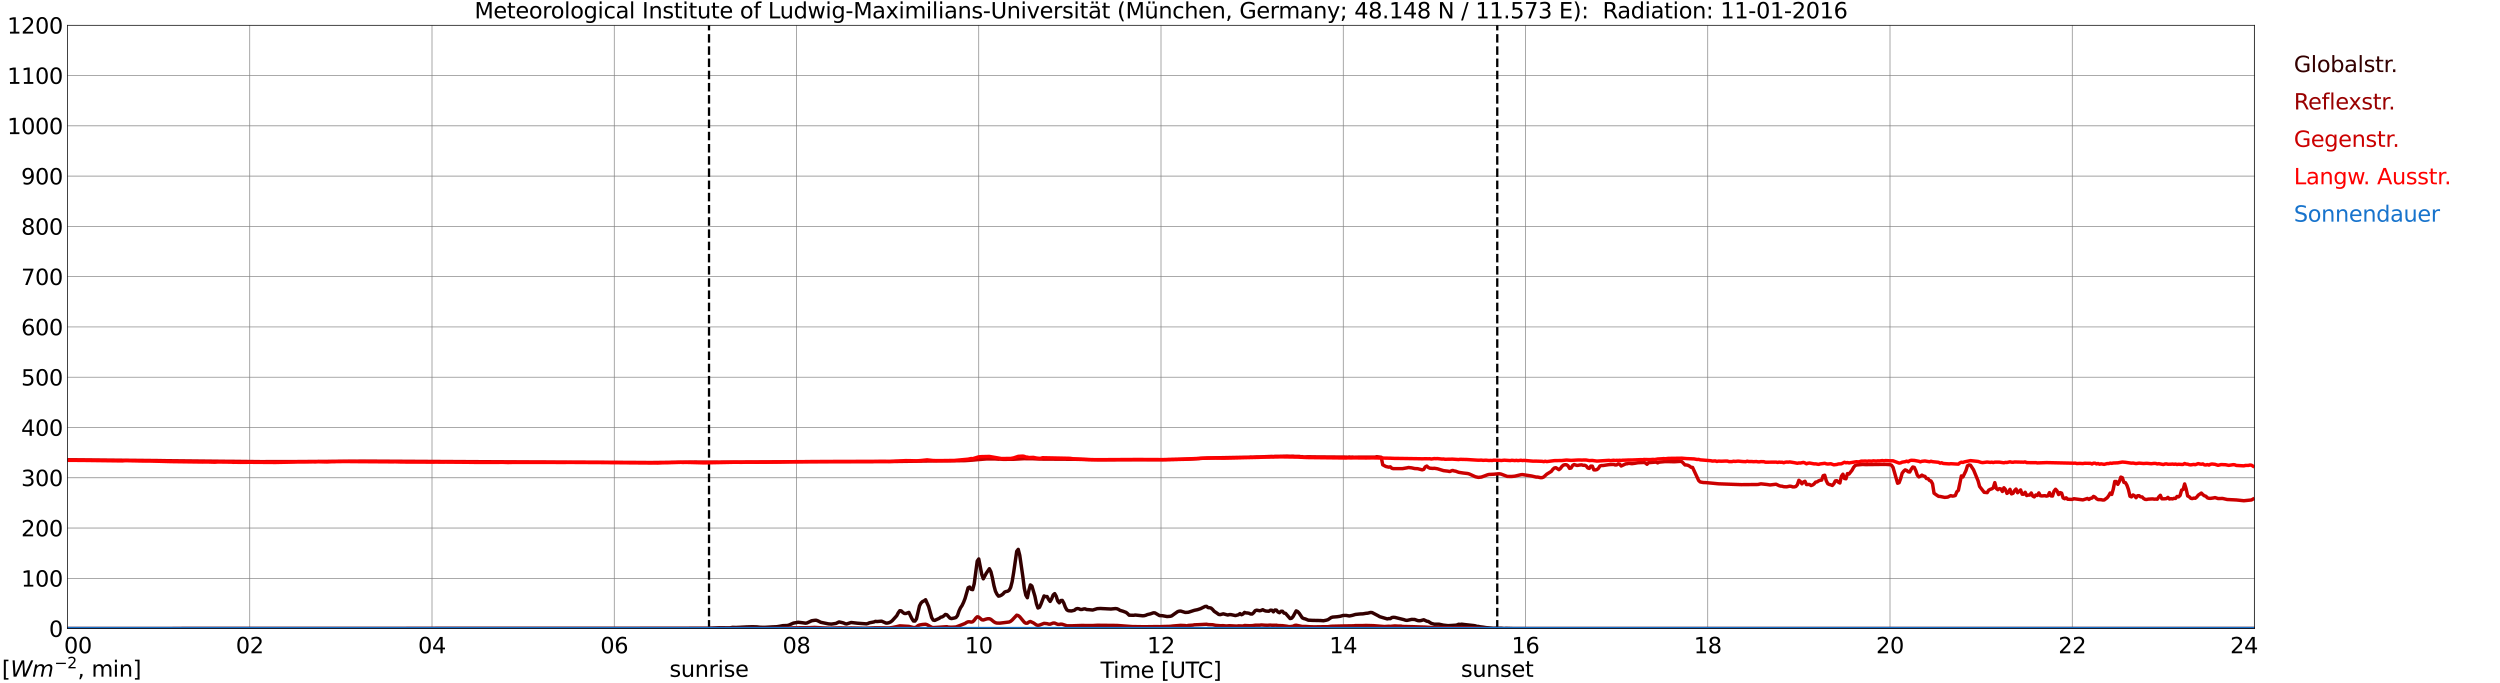 <?xml version="1.0" encoding="utf-8" standalone="no"?>
<!DOCTYPE svg PUBLIC "-//W3C//DTD SVG 1.1//EN"
  "http://www.w3.org/Graphics/SVG/1.1/DTD/svg11.dtd">
<svg xmlns:xlink="http://www.w3.org/1999/xlink" width="1085.4pt" height="296.64pt" viewBox="0 0 1085.4 296.64" xmlns="http://www.w3.org/2000/svg" version="1.1">
 <defs>
  <style type="text/css">*{stroke-linejoin: round; stroke-linecap: butt}</style>
 </defs>
 <g id="figure_1">
  <g id="patch_1">
   <path d="M 0 296.64 
L 1085.4 296.64 
L 1085.4 0 
L 0 0 
z
" style="fill: #ffffff"/>
  </g>
  <g id="axes_1">
   <g id="patch_2">
    <path d="M 29.306 272.909 
L 978.814 272.909 
L 978.814 10.976 
L 29.306 10.976 
z
" style="fill: #ffffff"/>
   </g>
   <g id="patch_3">
    <path d="M 978.814 272.909 
L 978.814 272.909 
L 978.814 10.976 
L 978.814 10.976 
z
" clip-path="url(#p74e7b1c9e3)" style="fill: #d3d3d3; opacity: 0.25; stroke: #d3d3d3; stroke-linejoin: miter"/>
   </g>
   <g id="matplotlib.axis_1">
    <g id="xtick_1">
     <g id="line2d_1">
      <path d="M 29.306 272.909 
L 29.306 10.976 
" clip-path="url(#p74e7b1c9e3)" style="fill: none; stroke: #808080; stroke-width: 0.3; stroke-linecap: square"/>
     </g>
     <g id="line2d_2"/>
     <g id="text_1">
      <!--    00 -->
      <g transform="translate(18.733 283.627) scale(0.095 -0.095)">
       <defs>
        <path id="DejaVuSans-20" transform="scale(0.016)"/>
        <path id="DejaVuSans-30" d="M 2034 4250 
Q 1547 4250 1301 3770 
Q 1056 3291 1056 2328 
Q 1056 1369 1301 889 
Q 1547 409 2034 409 
Q 2525 409 2770 889 
Q 3016 1369 3016 2328 
Q 3016 3291 2770 3770 
Q 2525 4250 2034 4250 
z
M 2034 4750 
Q 2819 4750 3233 4129 
Q 3647 3509 3647 2328 
Q 3647 1150 3233 529 
Q 2819 -91 2034 -91 
Q 1250 -91 836 529 
Q 422 1150 422 2328 
Q 422 3509 836 4129 
Q 1250 4750 2034 4750 
z
" transform="scale(0.016)"/>
       </defs>
       <use xlink:href="#DejaVuSans-20"/>
       <use xlink:href="#DejaVuSans-20" transform="translate(31.787 0)"/>
       <use xlink:href="#DejaVuSans-20" transform="translate(63.574 0)"/>
       <use xlink:href="#DejaVuSans-30" transform="translate(95.361 0)"/>
       <use xlink:href="#DejaVuSans-30" transform="translate(158.984 0)"/>
      </g>
     </g>
    </g>
    <g id="xtick_2">
     <g id="line2d_3">
      <path d="M 108.431 272.909 
L 108.431 10.976 
" clip-path="url(#p74e7b1c9e3)" style="fill: none; stroke: #808080; stroke-width: 0.3; stroke-linecap: square"/>
     </g>
     <g id="line2d_4"/>
     <g id="text_2">
      <!-- 02 -->
      <g transform="translate(102.387 283.627) scale(0.095 -0.095)">
       <defs>
        <path id="DejaVuSans-32" d="M 1228 531 
L 3431 531 
L 3431 0 
L 469 0 
L 469 531 
Q 828 903 1448 1529 
Q 2069 2156 2228 2338 
Q 2531 2678 2651 2914 
Q 2772 3150 2772 3378 
Q 2772 3750 2511 3984 
Q 2250 4219 1831 4219 
Q 1534 4219 1204 4116 
Q 875 4013 500 3803 
L 500 4441 
Q 881 4594 1212 4672 
Q 1544 4750 1819 4750 
Q 2544 4750 2975 4387 
Q 3406 4025 3406 3419 
Q 3406 3131 3298 2873 
Q 3191 2616 2906 2266 
Q 2828 2175 2409 1742 
Q 1991 1309 1228 531 
z
" transform="scale(0.016)"/>
       </defs>
       <use xlink:href="#DejaVuSans-30"/>
       <use xlink:href="#DejaVuSans-32" transform="translate(63.623 0)"/>
      </g>
     </g>
    </g>
    <g id="xtick_3">
     <g id="line2d_5">
      <path d="M 187.557 272.909 
L 187.557 10.976 
" clip-path="url(#p74e7b1c9e3)" style="fill: none; stroke: #808080; stroke-width: 0.3; stroke-linecap: square"/>
     </g>
     <g id="line2d_6"/>
     <g id="text_3">
      <!-- 04 -->
      <g transform="translate(181.513 283.627) scale(0.095 -0.095)">
       <defs>
        <path id="DejaVuSans-34" d="M 2419 4116 
L 825 1625 
L 2419 1625 
L 2419 4116 
z
M 2253 4666 
L 3047 4666 
L 3047 1625 
L 3713 1625 
L 3713 1100 
L 3047 1100 
L 3047 0 
L 2419 0 
L 2419 1100 
L 313 1100 
L 313 1709 
L 2253 4666 
z
" transform="scale(0.016)"/>
       </defs>
       <use xlink:href="#DejaVuSans-30"/>
       <use xlink:href="#DejaVuSans-34" transform="translate(63.623 0)"/>
      </g>
     </g>
    </g>
    <g id="xtick_4">
     <g id="line2d_7">
      <path d="M 266.683 272.909 
L 266.683 10.976 
" clip-path="url(#p74e7b1c9e3)" style="fill: none; stroke: #808080; stroke-width: 0.3; stroke-linecap: square"/>
     </g>
     <g id="line2d_8"/>
     <g id="text_4">
      <!-- 06 -->
      <g transform="translate(260.638 283.627) scale(0.095 -0.095)">
       <defs>
        <path id="DejaVuSans-36" d="M 2113 2584 
Q 1688 2584 1439 2293 
Q 1191 2003 1191 1497 
Q 1191 994 1439 701 
Q 1688 409 2113 409 
Q 2538 409 2786 701 
Q 3034 994 3034 1497 
Q 3034 2003 2786 2293 
Q 2538 2584 2113 2584 
z
M 3366 4563 
L 3366 3988 
Q 3128 4100 2886 4159 
Q 2644 4219 2406 4219 
Q 1781 4219 1451 3797 
Q 1122 3375 1075 2522 
Q 1259 2794 1537 2939 
Q 1816 3084 2150 3084 
Q 2853 3084 3261 2657 
Q 3669 2231 3669 1497 
Q 3669 778 3244 343 
Q 2819 -91 2113 -91 
Q 1303 -91 875 529 
Q 447 1150 447 2328 
Q 447 3434 972 4092 
Q 1497 4750 2381 4750 
Q 2619 4750 2861 4703 
Q 3103 4656 3366 4563 
z
" transform="scale(0.016)"/>
       </defs>
       <use xlink:href="#DejaVuSans-30"/>
       <use xlink:href="#DejaVuSans-36" transform="translate(63.623 0)"/>
      </g>
     </g>
    </g>
    <g id="xtick_5">
     <g id="line2d_9">
      <path d="M 345.808 272.909 
L 345.808 10.976 
" clip-path="url(#p74e7b1c9e3)" style="fill: none; stroke: #808080; stroke-width: 0.3; stroke-linecap: square"/>
     </g>
     <g id="line2d_10"/>
     <g id="text_5">
      <!-- 08 -->
      <g transform="translate(339.764 283.627) scale(0.095 -0.095)">
       <defs>
        <path id="DejaVuSans-38" d="M 2034 2216 
Q 1584 2216 1326 1975 
Q 1069 1734 1069 1313 
Q 1069 891 1326 650 
Q 1584 409 2034 409 
Q 2484 409 2743 651 
Q 3003 894 3003 1313 
Q 3003 1734 2745 1975 
Q 2488 2216 2034 2216 
z
M 1403 2484 
Q 997 2584 770 2862 
Q 544 3141 544 3541 
Q 544 4100 942 4425 
Q 1341 4750 2034 4750 
Q 2731 4750 3128 4425 
Q 3525 4100 3525 3541 
Q 3525 3141 3298 2862 
Q 3072 2584 2669 2484 
Q 3125 2378 3379 2068 
Q 3634 1759 3634 1313 
Q 3634 634 3220 271 
Q 2806 -91 2034 -91 
Q 1263 -91 848 271 
Q 434 634 434 1313 
Q 434 1759 690 2068 
Q 947 2378 1403 2484 
z
M 1172 3481 
Q 1172 3119 1398 2916 
Q 1625 2713 2034 2713 
Q 2441 2713 2670 2916 
Q 2900 3119 2900 3481 
Q 2900 3844 2670 4047 
Q 2441 4250 2034 4250 
Q 1625 4250 1398 4047 
Q 1172 3844 1172 3481 
z
" transform="scale(0.016)"/>
       </defs>
       <use xlink:href="#DejaVuSans-30"/>
       <use xlink:href="#DejaVuSans-38" transform="translate(63.623 0)"/>
      </g>
     </g>
    </g>
    <g id="xtick_6">
     <g id="line2d_11">
      <path d="M 424.934 272.909 
L 424.934 10.976 
" clip-path="url(#p74e7b1c9e3)" style="fill: none; stroke: #808080; stroke-width: 0.3; stroke-linecap: square"/>
     </g>
     <g id="line2d_12"/>
     <g id="text_6">
      <!-- 10 -->
      <g transform="translate(418.89 283.627) scale(0.095 -0.095)">
       <defs>
        <path id="DejaVuSans-31" d="M 794 531 
L 1825 531 
L 1825 4091 
L 703 3866 
L 703 4441 
L 1819 4666 
L 2450 4666 
L 2450 531 
L 3481 531 
L 3481 0 
L 794 0 
L 794 531 
z
" transform="scale(0.016)"/>
       </defs>
       <use xlink:href="#DejaVuSans-31"/>
       <use xlink:href="#DejaVuSans-30" transform="translate(63.623 0)"/>
      </g>
     </g>
    </g>
    <g id="xtick_7">
     <g id="line2d_13">
      <path d="M 504.06 272.909 
L 504.06 10.976 
" clip-path="url(#p74e7b1c9e3)" style="fill: none; stroke: #808080; stroke-width: 0.3; stroke-linecap: square"/>
     </g>
     <g id="line2d_14"/>
     <g id="text_7">
      <!-- 12 -->
      <g transform="translate(498.015 283.627) scale(0.095 -0.095)">
       <use xlink:href="#DejaVuSans-31"/>
       <use xlink:href="#DejaVuSans-32" transform="translate(63.623 0)"/>
      </g>
     </g>
    </g>
    <g id="xtick_8">
     <g id="line2d_15">
      <path d="M 583.185 272.909 
L 583.185 10.976 
" clip-path="url(#p74e7b1c9e3)" style="fill: none; stroke: #808080; stroke-width: 0.3; stroke-linecap: square"/>
     </g>
     <g id="line2d_16"/>
     <g id="text_8">
      <!-- 14 -->
      <g transform="translate(577.141 283.627) scale(0.095 -0.095)">
       <use xlink:href="#DejaVuSans-31"/>
       <use xlink:href="#DejaVuSans-34" transform="translate(63.623 0)"/>
      </g>
     </g>
    </g>
    <g id="xtick_9">
     <g id="line2d_17">
      <path d="M 662.311 272.909 
L 662.311 10.976 
" clip-path="url(#p74e7b1c9e3)" style="fill: none; stroke: #808080; stroke-width: 0.3; stroke-linecap: square"/>
     </g>
     <g id="line2d_18"/>
     <g id="text_9">
      <!-- 16 -->
      <g transform="translate(656.267 283.627) scale(0.095 -0.095)">
       <use xlink:href="#DejaVuSans-31"/>
       <use xlink:href="#DejaVuSans-36" transform="translate(63.623 0)"/>
      </g>
     </g>
    </g>
    <g id="xtick_10">
     <g id="line2d_19">
      <path d="M 741.437 272.909 
L 741.437 10.976 
" clip-path="url(#p74e7b1c9e3)" style="fill: none; stroke: #808080; stroke-width: 0.3; stroke-linecap: square"/>
     </g>
     <g id="line2d_20"/>
     <g id="text_10">
      <!-- 18 -->
      <g transform="translate(735.392 283.627) scale(0.095 -0.095)">
       <use xlink:href="#DejaVuSans-31"/>
       <use xlink:href="#DejaVuSans-38" transform="translate(63.623 0)"/>
      </g>
     </g>
    </g>
    <g id="xtick_11">
     <g id="line2d_21">
      <path d="M 820.562 272.909 
L 820.562 10.976 
" clip-path="url(#p74e7b1c9e3)" style="fill: none; stroke: #808080; stroke-width: 0.3; stroke-linecap: square"/>
     </g>
     <g id="line2d_22"/>
     <g id="text_11">
      <!-- 20 -->
      <g transform="translate(814.518 283.627) scale(0.095 -0.095)">
       <use xlink:href="#DejaVuSans-32"/>
       <use xlink:href="#DejaVuSans-30" transform="translate(63.623 0)"/>
      </g>
     </g>
    </g>
    <g id="xtick_12">
     <g id="line2d_23">
      <path d="M 899.688 272.909 
L 899.688 10.976 
" clip-path="url(#p74e7b1c9e3)" style="fill: none; stroke: #808080; stroke-width: 0.3; stroke-linecap: square"/>
     </g>
     <g id="line2d_24"/>
     <g id="text_12">
      <!-- 22 -->
      <g transform="translate(893.644 283.627) scale(0.095 -0.095)">
       <use xlink:href="#DejaVuSans-32"/>
       <use xlink:href="#DejaVuSans-32" transform="translate(63.623 0)"/>
      </g>
     </g>
    </g>
    <g id="xtick_13">
     <g id="line2d_25">
      <path d="M 978.814 272.909 
L 978.814 10.976 
" clip-path="url(#p74e7b1c9e3)" style="fill: none; stroke: #808080; stroke-width: 0.3; stroke-linecap: square"/>
     </g>
     <g id="line2d_26"/>
     <g id="text_13">
      <!-- 24    -->
      <g transform="translate(968.241 283.627) scale(0.095 -0.095)">
       <use xlink:href="#DejaVuSans-32"/>
       <use xlink:href="#DejaVuSans-34" transform="translate(63.623 0)"/>
       <use xlink:href="#DejaVuSans-20" transform="translate(127.246 0)"/>
       <use xlink:href="#DejaVuSans-20" transform="translate(159.033 0)"/>
       <use xlink:href="#DejaVuSans-20" transform="translate(190.82 0)"/>
      </g>
     </g>
    </g>
    <g id="text_14">
     <!-- Time [UTC] -->
     <g transform="translate(477.806 294.322) scale(0.095 -0.095)">
      <defs>
       <path id="DejaVuSans-54" d="M -19 4666 
L 3928 4666 
L 3928 4134 
L 2272 4134 
L 2272 0 
L 1638 0 
L 1638 4134 
L -19 4134 
L -19 4666 
z
" transform="scale(0.016)"/>
       <path id="DejaVuSans-69" d="M 603 3500 
L 1178 3500 
L 1178 0 
L 603 0 
L 603 3500 
z
M 603 4863 
L 1178 4863 
L 1178 4134 
L 603 4134 
L 603 4863 
z
" transform="scale(0.016)"/>
       <path id="DejaVuSans-6d" d="M 3328 2828 
Q 3544 3216 3844 3400 
Q 4144 3584 4550 3584 
Q 5097 3584 5394 3201 
Q 5691 2819 5691 2113 
L 5691 0 
L 5113 0 
L 5113 2094 
Q 5113 2597 4934 2840 
Q 4756 3084 4391 3084 
Q 3944 3084 3684 2787 
Q 3425 2491 3425 1978 
L 3425 0 
L 2847 0 
L 2847 2094 
Q 2847 2600 2669 2842 
Q 2491 3084 2119 3084 
Q 1678 3084 1418 2786 
Q 1159 2488 1159 1978 
L 1159 0 
L 581 0 
L 581 3500 
L 1159 3500 
L 1159 2956 
Q 1356 3278 1631 3431 
Q 1906 3584 2284 3584 
Q 2666 3584 2933 3390 
Q 3200 3197 3328 2828 
z
" transform="scale(0.016)"/>
       <path id="DejaVuSans-65" d="M 3597 1894 
L 3597 1613 
L 953 1613 
Q 991 1019 1311 708 
Q 1631 397 2203 397 
Q 2534 397 2845 478 
Q 3156 559 3463 722 
L 3463 178 
Q 3153 47 2828 -22 
Q 2503 -91 2169 -91 
Q 1331 -91 842 396 
Q 353 884 353 1716 
Q 353 2575 817 3079 
Q 1281 3584 2069 3584 
Q 2775 3584 3186 3129 
Q 3597 2675 3597 1894 
z
M 3022 2063 
Q 3016 2534 2758 2815 
Q 2500 3097 2075 3097 
Q 1594 3097 1305 2825 
Q 1016 2553 972 2059 
L 3022 2063 
z
" transform="scale(0.016)"/>
       <path id="DejaVuSans-5b" d="M 550 4863 
L 1875 4863 
L 1875 4416 
L 1125 4416 
L 1125 -397 
L 1875 -397 
L 1875 -844 
L 550 -844 
L 550 4863 
z
" transform="scale(0.016)"/>
       <path id="DejaVuSans-55" d="M 556 4666 
L 1191 4666 
L 1191 1831 
Q 1191 1081 1462 751 
Q 1734 422 2344 422 
Q 2950 422 3222 751 
Q 3494 1081 3494 1831 
L 3494 4666 
L 4128 4666 
L 4128 1753 
Q 4128 841 3676 375 
Q 3225 -91 2344 -91 
Q 1459 -91 1007 375 
Q 556 841 556 1753 
L 556 4666 
z
" transform="scale(0.016)"/>
       <path id="DejaVuSans-43" d="M 4122 4306 
L 4122 3641 
Q 3803 3938 3442 4084 
Q 3081 4231 2675 4231 
Q 1875 4231 1450 3742 
Q 1025 3253 1025 2328 
Q 1025 1406 1450 917 
Q 1875 428 2675 428 
Q 3081 428 3442 575 
Q 3803 722 4122 1019 
L 4122 359 
Q 3791 134 3420 21 
Q 3050 -91 2638 -91 
Q 1578 -91 968 557 
Q 359 1206 359 2328 
Q 359 3453 968 4101 
Q 1578 4750 2638 4750 
Q 3056 4750 3426 4639 
Q 3797 4528 4122 4306 
z
" transform="scale(0.016)"/>
       <path id="DejaVuSans-5d" d="M 1947 4863 
L 1947 -844 
L 622 -844 
L 622 -397 
L 1369 -397 
L 1369 4416 
L 622 4416 
L 622 4863 
L 1947 4863 
z
" transform="scale(0.016)"/>
      </defs>
      <use xlink:href="#DejaVuSans-54"/>
      <use xlink:href="#DejaVuSans-69" transform="translate(57.959 0)"/>
      <use xlink:href="#DejaVuSans-6d" transform="translate(85.742 0)"/>
      <use xlink:href="#DejaVuSans-65" transform="translate(183.154 0)"/>
      <use xlink:href="#DejaVuSans-20" transform="translate(244.678 0)"/>
      <use xlink:href="#DejaVuSans-5b" transform="translate(276.465 0)"/>
      <use xlink:href="#DejaVuSans-55" transform="translate(315.479 0)"/>
      <use xlink:href="#DejaVuSans-54" transform="translate(388.672 0)"/>
      <use xlink:href="#DejaVuSans-43" transform="translate(443.881 0)"/>
      <use xlink:href="#DejaVuSans-5d" transform="translate(513.705 0)"/>
     </g>
    </g>
   </g>
   <g id="matplotlib.axis_2">
    <g id="ytick_1">
     <g id="line2d_27">
      <path d="M 29.306 272.909 
L 978.814 272.909 
" clip-path="url(#p74e7b1c9e3)" style="fill: none; stroke: #808080; stroke-width: 0.3; stroke-linecap: square"/>
     </g>
     <g id="line2d_28"/>
     <g id="text_15">
      <!-- 0 -->
      <g transform="translate(21.261 276.518) scale(0.095 -0.095)">
       <use xlink:href="#DejaVuSans-30"/>
      </g>
     </g>
    </g>
    <g id="ytick_2">
     <g id="line2d_29">
      <path d="M 29.306 251.081 
L 978.814 251.081 
" clip-path="url(#p74e7b1c9e3)" style="fill: none; stroke: #808080; stroke-width: 0.3; stroke-linecap: square"/>
     </g>
     <g id="line2d_30"/>
     <g id="text_16">
      <!-- 100 -->
      <g transform="translate(9.173 254.69) scale(0.095 -0.095)">
       <use xlink:href="#DejaVuSans-31"/>
       <use xlink:href="#DejaVuSans-30" transform="translate(63.623 0)"/>
       <use xlink:href="#DejaVuSans-30" transform="translate(127.246 0)"/>
      </g>
     </g>
    </g>
    <g id="ytick_3">
     <g id="line2d_31">
      <path d="M 29.306 229.253 
L 978.814 229.253 
" clip-path="url(#p74e7b1c9e3)" style="fill: none; stroke: #808080; stroke-width: 0.3; stroke-linecap: square"/>
     </g>
     <g id="line2d_32"/>
     <g id="text_17">
      <!-- 200 -->
      <g transform="translate(9.173 232.863) scale(0.095 -0.095)">
       <use xlink:href="#DejaVuSans-32"/>
       <use xlink:href="#DejaVuSans-30" transform="translate(63.623 0)"/>
       <use xlink:href="#DejaVuSans-30" transform="translate(127.246 0)"/>
      </g>
     </g>
    </g>
    <g id="ytick_4">
     <g id="line2d_33">
      <path d="M 29.306 207.426 
L 978.814 207.426 
" clip-path="url(#p74e7b1c9e3)" style="fill: none; stroke: #808080; stroke-width: 0.3; stroke-linecap: square"/>
     </g>
     <g id="line2d_34"/>
     <g id="text_18">
      <!-- 300 -->
      <g transform="translate(9.173 211.035) scale(0.095 -0.095)">
       <defs>
        <path id="DejaVuSans-33" d="M 2597 2516 
Q 3050 2419 3304 2112 
Q 3559 1806 3559 1356 
Q 3559 666 3084 287 
Q 2609 -91 1734 -91 
Q 1441 -91 1130 -33 
Q 819 25 488 141 
L 488 750 
Q 750 597 1062 519 
Q 1375 441 1716 441 
Q 2309 441 2620 675 
Q 2931 909 2931 1356 
Q 2931 1769 2642 2001 
Q 2353 2234 1838 2234 
L 1294 2234 
L 1294 2753 
L 1863 2753 
Q 2328 2753 2575 2939 
Q 2822 3125 2822 3475 
Q 2822 3834 2567 4026 
Q 2313 4219 1838 4219 
Q 1578 4219 1281 4162 
Q 984 4106 628 3988 
L 628 4550 
Q 988 4650 1302 4700 
Q 1616 4750 1894 4750 
Q 2613 4750 3031 4423 
Q 3450 4097 3450 3541 
Q 3450 3153 3228 2886 
Q 3006 2619 2597 2516 
z
" transform="scale(0.016)"/>
       </defs>
       <use xlink:href="#DejaVuSans-33"/>
       <use xlink:href="#DejaVuSans-30" transform="translate(63.623 0)"/>
       <use xlink:href="#DejaVuSans-30" transform="translate(127.246 0)"/>
      </g>
     </g>
    </g>
    <g id="ytick_5">
     <g id="line2d_35">
      <path d="M 29.306 185.598 
L 978.814 185.598 
" clip-path="url(#p74e7b1c9e3)" style="fill: none; stroke: #808080; stroke-width: 0.3; stroke-linecap: square"/>
     </g>
     <g id="line2d_36"/>
     <g id="text_19">
      <!-- 400 -->
      <g transform="translate(9.173 189.207) scale(0.095 -0.095)">
       <use xlink:href="#DejaVuSans-34"/>
       <use xlink:href="#DejaVuSans-30" transform="translate(63.623 0)"/>
       <use xlink:href="#DejaVuSans-30" transform="translate(127.246 0)"/>
      </g>
     </g>
    </g>
    <g id="ytick_6">
     <g id="line2d_37">
      <path d="M 29.306 163.77 
L 978.814 163.77 
" clip-path="url(#p74e7b1c9e3)" style="fill: none; stroke: #808080; stroke-width: 0.3; stroke-linecap: square"/>
     </g>
     <g id="line2d_38"/>
     <g id="text_20">
      <!-- 500 -->
      <g transform="translate(9.173 167.379) scale(0.095 -0.095)">
       <defs>
        <path id="DejaVuSans-35" d="M 691 4666 
L 3169 4666 
L 3169 4134 
L 1269 4134 
L 1269 2991 
Q 1406 3038 1543 3061 
Q 1681 3084 1819 3084 
Q 2600 3084 3056 2656 
Q 3513 2228 3513 1497 
Q 3513 744 3044 326 
Q 2575 -91 1722 -91 
Q 1428 -91 1123 -41 
Q 819 9 494 109 
L 494 744 
Q 775 591 1075 516 
Q 1375 441 1709 441 
Q 2250 441 2565 725 
Q 2881 1009 2881 1497 
Q 2881 1984 2565 2268 
Q 2250 2553 1709 2553 
Q 1456 2553 1204 2497 
Q 953 2441 691 2322 
L 691 4666 
z
" transform="scale(0.016)"/>
       </defs>
       <use xlink:href="#DejaVuSans-35"/>
       <use xlink:href="#DejaVuSans-30" transform="translate(63.623 0)"/>
       <use xlink:href="#DejaVuSans-30" transform="translate(127.246 0)"/>
      </g>
     </g>
    </g>
    <g id="ytick_7">
     <g id="line2d_39">
      <path d="M 29.306 141.942 
L 978.814 141.942 
" clip-path="url(#p74e7b1c9e3)" style="fill: none; stroke: #808080; stroke-width: 0.3; stroke-linecap: square"/>
     </g>
     <g id="line2d_40"/>
     <g id="text_21">
      <!-- 600 -->
      <g transform="translate(9.173 145.551) scale(0.095 -0.095)">
       <use xlink:href="#DejaVuSans-36"/>
       <use xlink:href="#DejaVuSans-30" transform="translate(63.623 0)"/>
       <use xlink:href="#DejaVuSans-30" transform="translate(127.246 0)"/>
      </g>
     </g>
    </g>
    <g id="ytick_8">
     <g id="line2d_41">
      <path d="M 29.306 120.114 
L 978.814 120.114 
" clip-path="url(#p74e7b1c9e3)" style="fill: none; stroke: #808080; stroke-width: 0.3; stroke-linecap: square"/>
     </g>
     <g id="line2d_42"/>
     <g id="text_22">
      <!-- 700 -->
      <g transform="translate(9.173 123.724) scale(0.095 -0.095)">
       <defs>
        <path id="DejaVuSans-37" d="M 525 4666 
L 3525 4666 
L 3525 4397 
L 1831 0 
L 1172 0 
L 2766 4134 
L 525 4134 
L 525 4666 
z
" transform="scale(0.016)"/>
       </defs>
       <use xlink:href="#DejaVuSans-37"/>
       <use xlink:href="#DejaVuSans-30" transform="translate(63.623 0)"/>
       <use xlink:href="#DejaVuSans-30" transform="translate(127.246 0)"/>
      </g>
     </g>
    </g>
    <g id="ytick_9">
     <g id="line2d_43">
      <path d="M 29.306 98.287 
L 978.814 98.287 
" clip-path="url(#p74e7b1c9e3)" style="fill: none; stroke: #808080; stroke-width: 0.3; stroke-linecap: square"/>
     </g>
     <g id="line2d_44"/>
     <g id="text_23">
      <!-- 800 -->
      <g transform="translate(9.173 101.896) scale(0.095 -0.095)">
       <use xlink:href="#DejaVuSans-38"/>
       <use xlink:href="#DejaVuSans-30" transform="translate(63.623 0)"/>
       <use xlink:href="#DejaVuSans-30" transform="translate(127.246 0)"/>
      </g>
     </g>
    </g>
    <g id="ytick_10">
     <g id="line2d_45">
      <path d="M 29.306 76.459 
L 978.814 76.459 
" clip-path="url(#p74e7b1c9e3)" style="fill: none; stroke: #808080; stroke-width: 0.3; stroke-linecap: square"/>
     </g>
     <g id="line2d_46"/>
     <g id="text_24">
      <!-- 900 -->
      <g transform="translate(9.173 80.068) scale(0.095 -0.095)">
       <defs>
        <path id="DejaVuSans-39" d="M 703 97 
L 703 672 
Q 941 559 1184 500 
Q 1428 441 1663 441 
Q 2288 441 2617 861 
Q 2947 1281 2994 2138 
Q 2813 1869 2534 1725 
Q 2256 1581 1919 1581 
Q 1219 1581 811 2004 
Q 403 2428 403 3163 
Q 403 3881 828 4315 
Q 1253 4750 1959 4750 
Q 2769 4750 3195 4129 
Q 3622 3509 3622 2328 
Q 3622 1225 3098 567 
Q 2575 -91 1691 -91 
Q 1453 -91 1209 -44 
Q 966 3 703 97 
z
M 1959 2075 
Q 2384 2075 2632 2365 
Q 2881 2656 2881 3163 
Q 2881 3666 2632 3958 
Q 2384 4250 1959 4250 
Q 1534 4250 1286 3958 
Q 1038 3666 1038 3163 
Q 1038 2656 1286 2365 
Q 1534 2075 1959 2075 
z
" transform="scale(0.016)"/>
       </defs>
       <use xlink:href="#DejaVuSans-39"/>
       <use xlink:href="#DejaVuSans-30" transform="translate(63.623 0)"/>
       <use xlink:href="#DejaVuSans-30" transform="translate(127.246 0)"/>
      </g>
     </g>
    </g>
    <g id="ytick_11">
     <g id="line2d_47">
      <path d="M 29.306 54.631 
L 978.814 54.631 
" clip-path="url(#p74e7b1c9e3)" style="fill: none; stroke: #808080; stroke-width: 0.3; stroke-linecap: square"/>
     </g>
     <g id="line2d_48"/>
     <g id="text_25">
      <!-- 1000 -->
      <g transform="translate(3.128 58.24) scale(0.095 -0.095)">
       <use xlink:href="#DejaVuSans-31"/>
       <use xlink:href="#DejaVuSans-30" transform="translate(63.623 0)"/>
       <use xlink:href="#DejaVuSans-30" transform="translate(127.246 0)"/>
       <use xlink:href="#DejaVuSans-30" transform="translate(190.869 0)"/>
      </g>
     </g>
    </g>
    <g id="ytick_12">
     <g id="line2d_49">
      <path d="M 29.306 32.803 
L 978.814 32.803 
" clip-path="url(#p74e7b1c9e3)" style="fill: none; stroke: #808080; stroke-width: 0.3; stroke-linecap: square"/>
     </g>
     <g id="line2d_50"/>
     <g id="text_26">
      <!-- 1100 -->
      <g transform="translate(3.128 36.413) scale(0.095 -0.095)">
       <use xlink:href="#DejaVuSans-31"/>
       <use xlink:href="#DejaVuSans-31" transform="translate(63.623 0)"/>
       <use xlink:href="#DejaVuSans-30" transform="translate(127.246 0)"/>
       <use xlink:href="#DejaVuSans-30" transform="translate(190.869 0)"/>
      </g>
     </g>
    </g>
    <g id="ytick_13">
     <g id="line2d_51">
      <path d="M 29.306 10.976 
L 978.814 10.976 
" clip-path="url(#p74e7b1c9e3)" style="fill: none; stroke: #808080; stroke-width: 0.3; stroke-linecap: square"/>
     </g>
     <g id="line2d_52"/>
     <g id="text_27">
      <!-- 1200 -->
      <g transform="translate(3.128 14.585) scale(0.095 -0.095)">
       <use xlink:href="#DejaVuSans-31"/>
       <use xlink:href="#DejaVuSans-32" transform="translate(63.623 0)"/>
       <use xlink:href="#DejaVuSans-30" transform="translate(127.246 0)"/>
       <use xlink:href="#DejaVuSans-30" transform="translate(190.869 0)"/>
      </g>
     </g>
    </g>
   </g>
   <g id="line2d_53">
    <path d="M 307.828 272.909 
L 307.828 10.976 
" clip-path="url(#p74e7b1c9e3)" style="fill: none; stroke-dasharray: 3.7,1.6; stroke-dashoffset: 0; stroke: #000000"/>
   </g>
   <g id="line2d_54">
    <path d="M 650.047 272.909 
L 650.047 10.976 
" clip-path="url(#p74e7b1c9e3)" style="fill: none; stroke-dasharray: 3.7,1.6; stroke-dashoffset: 0; stroke: #000000"/>
   </g>
   <g id="line2d_55">
    <path d="M 29.306 272.909 
L 306.905 272.835 
L 308.224 272.778 
L 310.861 272.623 
L 312.18 272.544 
L 316.796 272.603 
L 318.114 272.37 
L 319.433 272.429 
L 320.752 272.37 
L 324.049 272.197 
L 326.686 272.119 
L 328.665 272.178 
L 329.983 272.333 
L 331.961 272.37 
L 335.258 272.178 
L 337.236 272.099 
L 338.555 271.887 
L 339.874 271.634 
L 341.852 271.558 
L 342.512 271.383 
L 344.49 270.512 
L 345.808 270.298 
L 346.468 270.143 
L 348.446 270.375 
L 349.765 270.569 
L 350.424 270.434 
L 352.402 269.504 
L 353.721 269.309 
L 354.38 269.292 
L 355.04 269.523 
L 356.359 270.183 
L 359.655 270.859 
L 360.974 270.957 
L 362.952 270.667 
L 364.271 270.008 
L 365.59 270.298 
L 366.249 270.473 
L 366.909 270.783 
L 367.568 270.898 
L 369.546 270.259 
L 372.184 270.569 
L 376.14 270.859 
L 376.799 270.704 
L 377.459 270.394 
L 379.437 270.028 
L 380.096 269.757 
L 380.756 269.853 
L 382.074 269.737 
L 382.734 269.678 
L 384.712 270.53 
L 385.371 270.492 
L 386.031 270.318 
L 386.69 270.008 
L 387.349 269.504 
L 389.328 267.317 
L 389.987 266.057 
L 390.646 265.147 
L 391.306 265.223 
L 391.965 265.882 
L 392.624 266.328 
L 393.284 266.367 
L 394.603 265.882 
L 395.921 268.633 
L 396.581 269.619 
L 397.24 269.639 
L 397.899 268.692 
L 399.218 263.036 
L 399.878 261.796 
L 400.537 261.176 
L 401.196 260.866 
L 401.856 260.382 
L 403.175 263.346 
L 404.493 268.129 
L 405.153 269.213 
L 405.812 269.368 
L 407.79 268.458 
L 408.45 267.954 
L 409.109 267.819 
L 409.768 267.393 
L 410.428 266.773 
L 411.087 266.889 
L 412.406 268.342 
L 413.065 268.574 
L 414.384 268.303 
L 415.043 268.089 
L 415.703 267.258 
L 416.362 265.263 
L 417.022 263.868 
L 417.681 262.881 
L 418.34 261.506 
L 419 259.801 
L 420.318 255.191 
L 420.978 254.862 
L 421.637 255.85 
L 422.297 256.005 
L 422.956 253.467 
L 424.275 243.609 
L 424.934 242.68 
L 426.253 249.44 
L 426.912 251.297 
L 428.231 248.839 
L 429.55 246.921 
L 430.209 248.219 
L 430.869 250.93 
L 431.528 254.242 
L 432.187 256.682 
L 432.847 258 
L 433.506 258.832 
L 434.165 258.677 
L 434.825 258.348 
L 435.484 257.845 
L 436.144 257.071 
L 436.803 256.817 
L 437.462 256.702 
L 438.122 256.276 
L 438.781 255.056 
L 439.44 252.517 
L 440.1 248.49 
L 441.419 239.349 
L 442.078 238.515 
L 442.737 241.11 
L 444.056 250.214 
L 444.716 255.405 
L 445.375 258.406 
L 446.034 259.511 
L 446.694 256.315 
L 447.353 253.951 
L 448.012 254.436 
L 449.331 258.911 
L 449.991 262.143 
L 450.65 263.964 
L 451.309 263.656 
L 451.969 262.222 
L 453.287 258.736 
L 453.947 259.046 
L 454.606 258.987 
L 455.266 260.247 
L 455.925 261.117 
L 456.584 259.995 
L 457.244 258.31 
L 457.903 257.728 
L 458.563 258.871 
L 459.222 260.923 
L 459.881 261.718 
L 460.541 260.731 
L 461.2 260.672 
L 461.859 261.833 
L 462.519 263.597 
L 463.178 264.778 
L 463.838 265.147 
L 465.156 265.263 
L 466.475 264.953 
L 467.134 264.392 
L 467.794 264.197 
L 468.453 264.313 
L 469.113 264.623 
L 469.772 264.603 
L 470.431 264.392 
L 471.091 264.333 
L 471.75 264.623 
L 473.069 264.721 
L 474.388 264.857 
L 476.366 264.256 
L 477.685 264.178 
L 482.3 264.411 
L 484.278 264.217 
L 484.938 264.293 
L 485.597 264.566 
L 486.256 264.992 
L 487.575 265.378 
L 488.894 265.882 
L 489.553 266.406 
L 490.213 267.083 
L 492.191 267.142 
L 492.85 267.024 
L 496.147 267.354 
L 496.807 267.297 
L 497.466 267.122 
L 498.125 266.832 
L 499.444 266.522 
L 500.763 266.057 
L 501.422 266.096 
L 503.4 267.258 
L 504.719 267.317 
L 506.697 267.683 
L 508.016 267.587 
L 508.675 267.413 
L 509.994 266.463 
L 511.313 265.533 
L 511.972 265.339 
L 512.632 265.302 
L 514.61 265.902 
L 515.929 265.824 
L 517.907 265.186 
L 518.566 264.972 
L 519.885 264.702 
L 521.204 264.274 
L 523.182 263.307 
L 523.841 263.248 
L 524.501 263.811 
L 525.16 263.848 
L 525.819 264.023 
L 526.479 264.623 
L 527.138 265.398 
L 528.457 266.269 
L 529.116 266.773 
L 529.776 266.852 
L 531.094 266.502 
L 533.073 267.024 
L 533.732 266.832 
L 534.391 266.832 
L 536.369 267.258 
L 537.688 266.908 
L 538.348 266.406 
L 539.007 266.889 
L 539.666 266.579 
L 540.326 265.882 
L 540.985 266.114 
L 541.644 266.133 
L 542.304 266.269 
L 542.963 266.579 
L 543.623 266.579 
L 544.282 266.018 
L 544.941 265.127 
L 545.601 264.913 
L 546.919 265.166 
L 547.579 265.012 
L 548.238 264.702 
L 548.898 265.068 
L 549.557 265.282 
L 550.876 265.378 
L 551.535 264.913 
L 552.195 264.953 
L 552.854 265.631 
L 553.513 264.837 
L 554.173 264.894 
L 554.832 265.708 
L 555.491 266.018 
L 556.151 265.398 
L 556.81 265.398 
L 557.47 266.192 
L 558.129 266.288 
L 560.107 268.554 
L 560.766 268.419 
L 561.426 267.644 
L 562.745 265.223 
L 563.404 265.533 
L 564.063 266.251 
L 565.382 268.227 
L 566.042 268.554 
L 566.701 268.709 
L 568.02 269.253 
L 569.998 269.349 
L 573.295 269.408 
L 574.613 269.504 
L 575.932 269.233 
L 576.592 269.019 
L 577.91 268.129 
L 578.57 267.917 
L 580.548 267.762 
L 581.867 267.568 
L 583.185 267.199 
L 584.504 267.199 
L 585.823 267.432 
L 587.142 267.162 
L 588.46 266.773 
L 590.439 266.559 
L 591.757 266.502 
L 593.076 266.269 
L 593.736 266.232 
L 595.054 265.902 
L 595.714 265.959 
L 598.351 267.334 
L 599.011 267.742 
L 602.307 268.709 
L 602.967 268.554 
L 603.626 268.593 
L 604.286 268.109 
L 604.945 268.013 
L 605.604 268.052 
L 609.561 269.039 
L 610.22 269.272 
L 610.879 269.349 
L 612.858 268.923 
L 614.176 268.943 
L 615.495 269.427 
L 616.154 269.504 
L 616.814 269.447 
L 618.133 269.078 
L 619.451 269.698 
L 620.111 269.814 
L 621.429 270.647 
L 622.748 271.014 
L 624.726 270.995 
L 626.705 271.422 
L 628.683 271.634 
L 631.98 271.442 
L 632.639 271.304 
L 633.298 271.014 
L 633.958 271.112 
L 634.617 270.995 
L 635.936 271.169 
L 639.892 271.597 
L 640.552 271.713 
L 641.211 271.944 
L 641.87 271.964 
L 642.53 272.119 
L 643.848 272.274 
L 645.167 272.488 
L 648.464 272.797 
L 649.783 272.719 
L 650.442 272.797 
L 651.761 272.758 
L 653.08 272.909 
L 653.739 272.817 
L 657.036 272.909 
L 978.154 272.909 
L 978.154 272.909 
" clip-path="url(#p74e7b1c9e3)" style="fill: none; stroke: #330000; stroke-width: 1.5; stroke-linecap: square"/>
   </g>
   <g id="line2d_56">
    <path d="M 29.306 272.909 
L 338.555 272.821 
L 344.49 272.57 
L 351.083 272.512 
L 353.721 272.396 
L 357.018 272.59 
L 360.315 272.706 
L 363.612 272.61 
L 364.93 272.59 
L 368.227 272.686 
L 369.546 272.629 
L 375.481 272.745 
L 380.096 272.551 
L 386.031 272.629 
L 387.349 272.455 
L 389.328 272.049 
L 390.646 271.719 
L 394.603 271.951 
L 396.581 272.455 
L 397.24 272.455 
L 397.899 272.204 
L 398.559 271.641 
L 399.218 271.35 
L 400.537 271.119 
L 401.856 271.021 
L 402.515 271.235 
L 404.493 272.339 
L 405.153 272.474 
L 406.471 272.396 
L 411.087 272.086 
L 411.746 272.261 
L 413.065 272.319 
L 415.043 272.204 
L 416.362 271.719 
L 419 270.674 
L 419.659 270.226 
L 420.318 269.956 
L 420.978 269.956 
L 421.637 270.091 
L 422.297 269.956 
L 422.956 269.298 
L 423.615 268.406 
L 424.275 267.786 
L 424.934 267.923 
L 426.253 269.065 
L 426.912 269.181 
L 428.231 268.755 
L 428.89 268.62 
L 429.55 268.62 
L 430.209 268.91 
L 431.528 269.975 
L 432.187 270.344 
L 432.847 270.519 
L 434.165 270.536 
L 438.122 270.054 
L 438.781 269.744 
L 439.44 269.2 
L 441.419 267.09 
L 442.078 267.264 
L 442.737 267.786 
L 444.716 270.169 
L 445.375 270.575 
L 446.034 270.575 
L 446.694 270.054 
L 447.353 269.82 
L 448.672 270.44 
L 449.991 271.35 
L 450.65 271.525 
L 451.309 271.39 
L 453.287 270.634 
L 454.606 270.77 
L 455.266 270.964 
L 455.925 271.001 
L 457.244 270.499 
L 457.903 270.519 
L 459.222 271.08 
L 459.881 271.099 
L 460.541 270.964 
L 461.2 271.021 
L 463.178 271.68 
L 465.816 271.68 
L 469.772 271.545 
L 471.75 271.584 
L 474.388 271.584 
L 476.366 271.466 
L 484.938 271.545 
L 491.532 272.029 
L 496.807 272.106 
L 502.741 272.029 
L 503.4 272.086 
L 504.719 272.009 
L 508.016 271.931 
L 509.335 271.776 
L 512.632 271.505 
L 514.61 271.601 
L 515.269 271.739 
L 515.929 271.525 
L 517.907 271.409 
L 518.566 271.274 
L 520.544 271.195 
L 523.841 271.021 
L 524.501 271.176 
L 525.819 271.215 
L 526.479 271.235 
L 527.797 271.505 
L 529.776 271.66 
L 531.094 271.641 
L 532.413 271.776 
L 533.732 271.66 
L 537.029 271.835 
L 537.688 271.719 
L 539.666 271.796 
L 540.326 271.564 
L 542.304 271.66 
L 543.623 271.641 
L 544.941 271.446 
L 546.919 271.446 
L 547.579 271.331 
L 548.898 271.429 
L 550.216 271.486 
L 551.535 271.39 
L 552.195 271.466 
L 554.173 271.446 
L 554.832 271.584 
L 556.81 271.641 
L 558.788 271.894 
L 559.448 272.029 
L 560.107 272.049 
L 561.426 271.874 
L 562.085 271.545 
L 562.745 271.446 
L 565.382 271.99 
L 566.701 271.97 
L 568.679 272.106 
L 570.657 272.164 
L 572.635 272.125 
L 576.592 272.086 
L 577.91 271.894 
L 581.867 271.796 
L 583.845 271.756 
L 587.801 271.7 
L 588.46 271.601 
L 591.757 271.601 
L 593.076 271.545 
L 596.373 271.641 
L 600.989 272.009 
L 602.967 271.894 
L 603.626 271.951 
L 604.945 271.815 
L 605.604 271.756 
L 606.923 271.835 
L 608.242 271.835 
L 608.901 271.99 
L 610.22 272.009 
L 613.517 272.086 
L 616.814 272.204 
L 618.792 272.261 
L 622.748 272.512 
L 624.726 272.339 
L 625.386 272.455 
L 630.001 272.531 
L 630.661 272.61 
L 631.98 272.455 
L 637.255 272.512 
L 638.573 272.531 
L 646.486 272.909 
L 978.154 272.909 
L 978.154 272.909 
" clip-path="url(#p74e7b1c9e3)" style="fill: none; stroke: #990000; stroke-width: 1.5; stroke-linecap: square"/>
   </g>
   <g id="line2d_57">
    <path d="M 29.306 199.6 
L 53.703 199.819 
L 68.209 199.952 
L 72.166 200.019 
L 99.2 200.29 
L 101.838 200.303 
L 113.047 200.423 
L 126.894 200.406 
L 159.204 200.194 
L 234.373 200.589 
L 238.329 200.596 
L 242.945 200.639 
L 273.277 200.748 
L 282.508 200.81 
L 301.63 200.591 
L 312.18 200.624 
L 321.411 200.604 
L 339.215 200.515 
L 343.171 200.46 
L 348.446 200.428 
L 351.743 200.401 
L 378.777 200.401 
L 381.415 200.371 
L 386.031 200.399 
L 388.009 200.366 
L 406.471 200.109 
L 409.109 200.1 
L 412.406 200.087 
L 419 199.989 
L 422.297 199.771 
L 424.275 199.572 
L 428.231 199.26 
L 432.187 199.268 
L 433.506 199.362 
L 434.165 199.334 
L 435.484 199.423 
L 440.1 199.393 
L 444.716 199.133 
L 446.034 199.179 
L 448.672 199.181 
L 451.309 199.319 
L 467.134 199.408 
L 476.366 199.618 
L 504.06 199.607 
L 513.95 199.417 
L 517.247 199.29 
L 520.544 199.103 
L 521.204 199.013 
L 522.522 198.956 
L 525.16 198.862 
L 527.797 198.764 
L 539.666 198.533 
L 542.304 198.524 
L 542.963 198.422 
L 543.623 198.483 
L 545.601 198.376 
L 546.919 198.374 
L 552.195 198.155 
L 552.854 198.227 
L 553.513 198.123 
L 554.832 198.125 
L 558.788 198.033 
L 560.107 198.092 
L 561.426 198.05 
L 562.085 198.147 
L 564.063 198.138 
L 564.723 198.302 
L 565.382 198.262 
L 566.042 198.417 
L 568.02 198.312 
L 570.657 198.36 
L 584.504 198.456 
L 585.164 198.526 
L 585.823 198.384 
L 586.482 198.511 
L 587.142 198.428 
L 587.801 198.518 
L 589.779 198.476 
L 597.032 198.47 
L 597.692 198.28 
L 599.67 198.529 
L 600.329 201.79 
L 601.648 202.519 
L 602.967 202.831 
L 603.626 202.676 
L 604.286 203.318 
L 604.945 203.462 
L 608.901 203.464 
L 610.879 203.117 
L 611.539 202.977 
L 612.858 203.128 
L 614.176 203.422 
L 615.495 203.49 
L 617.473 203.996 
L 618.133 203.769 
L 618.792 202.706 
L 619.451 202.353 
L 620.111 202.957 
L 620.77 203.267 
L 622.089 203.368 
L 622.748 203.309 
L 624.067 203.525 
L 626.705 204.33 
L 628.683 204.566 
L 629.342 204.725 
L 630.661 204.239 
L 631.32 204.461 
L 631.98 204.566 
L 633.298 205.057 
L 635.276 205.367 
L 637.255 205.594 
L 637.914 205.786 
L 640.552 206.985 
L 641.87 207.268 
L 643.189 207.116 
L 644.508 206.64 
L 645.827 206.138 
L 646.486 205.983 
L 648.464 205.895 
L 650.442 205.703 
L 651.102 205.71 
L 651.761 205.85 
L 654.399 206.847 
L 656.377 206.862 
L 657.695 206.729 
L 660.333 206.098 
L 660.992 206.042 
L 664.949 206.659 
L 666.927 207.118 
L 667.586 207.12 
L 668.905 207.393 
L 669.564 207.356 
L 670.224 207.078 
L 671.542 205.869 
L 673.521 204.658 
L 674.18 203.761 
L 674.839 203.184 
L 675.499 203.064 
L 676.817 203.905 
L 677.477 203.383 
L 678.136 202.473 
L 678.796 201.923 
L 679.455 201.763 
L 680.114 201.794 
L 680.774 202.213 
L 681.433 203.342 
L 682.092 203.193 
L 682.752 202.093 
L 683.411 201.689 
L 684.73 202.086 
L 686.049 201.859 
L 686.708 201.814 
L 687.368 202.021 
L 688.027 202.006 
L 688.686 202.303 
L 689.346 203.173 
L 690.005 203.359 
L 690.664 202.355 
L 691.324 202.39 
L 691.983 203.981 
L 692.643 204.018 
L 693.302 203.883 
L 693.961 203.363 
L 694.621 202.324 
L 695.28 202.117 
L 695.939 202.121 
L 698.577 201.715 
L 700.555 201.628 
L 701.215 201.866 
L 701.874 201.838 
L 702.533 201.401 
L 703.193 201.51 
L 703.852 202.313 
L 705.83 201.384 
L 706.49 201.349 
L 707.149 201.13 
L 708.468 201.32 
L 709.786 201.141 
L 711.105 200.903 
L 713.743 200.786 
L 714.402 201.013 
L 715.062 201.569 
L 715.721 200.886 
L 719.018 200.611 
L 719.677 200.967 
L 720.337 200.646 
L 722.974 200.399 
L 724.293 200.408 
L 726.93 200.478 
L 729.568 200.303 
L 730.227 200.445 
L 731.546 201.857 
L 732.205 201.875 
L 732.865 202.03 
L 733.524 202.366 
L 734.184 202.872 
L 734.843 202.942 
L 737.48 208.613 
L 738.14 209.235 
L 739.459 209.49 
L 740.777 209.541 
L 744.074 209.848 
L 746.052 210.047 
L 755.943 210.414 
L 763.196 210.35 
L 764.515 210.058 
L 767.153 210.344 
L 768.471 210.545 
L 771.109 210.23 
L 772.428 210.863 
L 773.087 211.049 
L 773.746 211.095 
L 774.406 211.304 
L 775.725 211.359 
L 777.043 211.069 
L 777.703 211.162 
L 778.362 211.398 
L 779.021 211.387 
L 779.681 211.228 
L 780.34 210.473 
L 781 208.526 
L 781.659 209.058 
L 782.318 210.045 
L 782.978 209.272 
L 783.637 208.951 
L 784.296 210.368 
L 785.615 210.333 
L 786.275 210.804 
L 786.934 210.564 
L 787.593 210.108 
L 788.253 209.316 
L 788.912 209.215 
L 789.572 208.77 
L 790.231 208.513 
L 790.89 208.443 
L 791.55 206.528 
L 792.209 206.323 
L 792.868 208.648 
L 793.528 209.995 
L 794.187 210.331 
L 794.847 210.492 
L 795.506 210.774 
L 796.165 210.045 
L 796.825 208.79 
L 797.484 208.702 
L 798.143 209.333 
L 798.803 209.698 
L 799.462 206.779 
L 800.122 205.882 
L 800.781 207.727 
L 801.44 207.873 
L 802.1 205.616 
L 802.759 205.815 
L 804.078 204.169 
L 804.737 202.946 
L 805.397 202.126 
L 806.056 201.877 
L 808.034 201.7 
L 808.694 201.637 
L 810.012 201.709 
L 818.584 201.611 
L 820.562 201.744 
L 821.222 201.969 
L 821.881 202.931 
L 823.859 209.807 
L 824.519 209.545 
L 825.178 207.794 
L 825.837 205.45 
L 826.497 204.581 
L 827.156 204.009 
L 827.816 204.274 
L 828.475 204.837 
L 829.134 204.926 
L 829.794 203.686 
L 830.453 202.767 
L 831.112 202.94 
L 831.772 204.365 
L 832.431 206.325 
L 833.091 207.044 
L 833.75 206.801 
L 834.409 206.284 
L 835.069 206.668 
L 835.728 206.821 
L 836.388 207.764 
L 837.047 207.777 
L 837.706 208.613 
L 838.366 208.847 
L 839.025 210.032 
L 839.684 214.135 
L 841.003 215.083 
L 841.663 215.506 
L 842.322 215.539 
L 844.3 215.947 
L 845.619 215.825 
L 846.938 215.192 
L 847.597 215.382 
L 848.256 215.329 
L 848.916 215.124 
L 849.575 213.513 
L 850.235 212.924 
L 851.553 206.629 
L 852.213 207.074 
L 853.531 204.337 
L 854.191 202.235 
L 854.85 201.859 
L 855.51 201.975 
L 856.828 203.975 
L 858.806 208.779 
L 859.466 211.208 
L 861.444 213.742 
L 862.763 213.878 
L 863.422 212.813 
L 864.082 212.452 
L 864.741 212.236 
L 865.4 211.8 
L 866.06 209.549 
L 866.719 212.075 
L 867.378 212.61 
L 868.038 212.145 
L 868.697 212.287 
L 869.357 213.378 
L 870.016 211.771 
L 870.675 212.542 
L 871.335 214.21 
L 871.994 213.727 
L 872.653 212.448 
L 873.313 214.417 
L 873.972 214.164 
L 874.632 212.989 
L 875.291 212.328 
L 875.95 213.919 
L 877.269 212.703 
L 877.929 214.565 
L 878.588 214.572 
L 879.247 213.729 
L 879.907 215.142 
L 880.566 214.928 
L 881.225 214.934 
L 881.885 214.037 
L 882.544 215.386 
L 883.204 215.729 
L 883.863 214.912 
L 884.522 215.105 
L 885.182 214 
L 885.841 215.231 
L 886.5 215.31 
L 887.819 215.205 
L 888.479 215.406 
L 889.138 215.233 
L 889.797 213.882 
L 890.457 215.29 
L 891.116 215.36 
L 891.775 213.258 
L 892.435 212.42 
L 893.094 213.12 
L 893.754 214.712 
L 894.413 213.854 
L 895.072 214.1 
L 895.732 216.178 
L 896.391 216.526 
L 897.051 216.135 
L 897.71 216.755 
L 899.688 216.831 
L 900.347 216.523 
L 904.304 217.032 
L 906.282 216.408 
L 906.941 216.84 
L 907.601 216.36 
L 908.26 216.25 
L 908.919 215.519 
L 909.579 215.849 
L 910.238 216.55 
L 910.898 216.899 
L 912.216 216.94 
L 912.876 217.095 
L 913.535 217.089 
L 914.854 216.106 
L 915.513 215.249 
L 916.173 214.057 
L 916.832 214.664 
L 917.491 212.367 
L 918.151 209.043 
L 918.81 209.052 
L 919.469 210.281 
L 920.129 209.069 
L 920.788 207.135 
L 921.448 207.415 
L 922.107 209.427 
L 922.766 209.541 
L 923.426 210.687 
L 924.085 212.546 
L 924.745 215.447 
L 925.404 215.718 
L 926.063 214.895 
L 926.723 215.246 
L 927.382 216.089 
L 928.041 215.238 
L 928.701 215.205 
L 929.36 215.724 
L 930.02 215.748 
L 930.679 216.443 
L 931.338 216.803 
L 931.998 216.849 
L 932.657 216.7 
L 934.635 216.598 
L 935.295 216.722 
L 935.954 216.67 
L 936.613 216.735 
L 937.273 215.733 
L 937.932 215.039 
L 938.592 216.565 
L 939.91 216.545 
L 940.57 216.473 
L 941.229 215.949 
L 941.888 216.654 
L 942.548 216.493 
L 943.207 216.63 
L 943.867 216.342 
L 944.526 216.401 
L 945.185 215.543 
L 945.845 215.724 
L 946.504 215.113 
L 947.163 212.784 
L 947.823 212.527 
L 948.482 210.11 
L 949.142 212.308 
L 949.801 215.334 
L 950.46 215.655 
L 951.12 216.32 
L 951.779 216.482 
L 952.438 216.248 
L 953.098 216.323 
L 953.757 215.792 
L 954.417 214.956 
L 955.735 214.079 
L 956.395 214.76 
L 957.054 215.246 
L 957.714 215.458 
L 958.373 216.157 
L 959.032 216.333 
L 959.692 216.377 
L 961.01 216.185 
L 961.67 216.028 
L 962.989 216.451 
L 964.967 216.414 
L 966.945 216.859 
L 970.901 217.062 
L 974.198 217.399 
L 977.495 217.062 
L 978.154 216.687 
L 978.154 216.687 
" clip-path="url(#p74e7b1c9e3)" style="fill: none; stroke: #cc0000; stroke-width: 1.5; stroke-linecap: square"/>
   </g>
   <g id="line2d_58">
    <path d="M 29.306 199.873 
L 34.581 199.877 
L 37.878 199.912 
L 53.043 200.109 
L 54.362 199.995 
L 58.319 200.07 
L 61.615 200.137 
L 64.912 200.15 
L 74.144 200.414 
L 87.991 200.6 
L 89.309 200.591 
L 90.628 200.596 
L 93.266 200.676 
L 94.584 200.576 
L 100.519 200.646 
L 101.178 200.718 
L 102.497 200.703 
L 104.475 200.744 
L 108.431 200.705 
L 119.641 200.781 
L 121.619 200.735 
L 124.257 200.681 
L 128.872 200.541 
L 132.829 200.537 
L 136.125 200.467 
L 136.785 200.53 
L 138.104 200.434 
L 142.06 200.556 
L 144.038 200.441 
L 150.632 200.371 
L 152.61 200.408 
L 168.435 200.513 
L 170.413 200.517 
L 171.732 200.508 
L 174.37 200.593 
L 188.217 200.639 
L 189.535 200.602 
L 190.854 200.655 
L 193.492 200.624 
L 203.382 200.711 
L 206.679 200.757 
L 207.998 200.766 
L 216.57 200.744 
L 218.548 200.74 
L 220.526 200.814 
L 223.164 200.748 
L 242.945 200.775 
L 244.264 200.781 
L 247.561 200.764 
L 260.748 200.829 
L 285.805 201.01 
L 287.783 200.895 
L 289.102 200.895 
L 290.42 200.888 
L 295.696 200.729 
L 296.355 200.788 
L 297.674 200.753 
L 299.652 200.79 
L 303.608 200.903 
L 305.586 200.969 
L 318.774 200.698 
L 322.071 200.722 
L 324.049 200.665 
L 328.665 200.692 
L 332.621 200.663 
L 337.236 200.607 
L 341.852 200.517 
L 358.996 200.399 
L 386.69 200.318 
L 393.284 199.982 
L 395.262 200.011 
L 397.899 200.087 
L 399.878 199.939 
L 402.515 199.653 
L 405.153 199.947 
L 407.79 199.982 
L 414.384 199.899 
L 420.318 199.356 
L 421.637 199.081 
L 422.297 199.151 
L 424.934 198.341 
L 426.253 198.247 
L 429.55 198.173 
L 434.825 199.092 
L 437.462 199.046 
L 438.781 199.046 
L 440.1 198.793 
L 442.078 198.131 
L 444.056 198.02 
L 444.716 198.144 
L 445.375 198.428 
L 446.034 198.463 
L 446.694 198.651 
L 448.672 198.581 
L 449.991 198.858 
L 451.309 199.009 
L 451.969 198.952 
L 452.628 198.727 
L 464.497 198.983 
L 465.816 199.172 
L 473.069 199.554 
L 479.003 199.578 
L 482.3 199.537 
L 490.872 199.506 
L 492.85 199.478 
L 506.038 199.535 
L 507.357 199.489 
L 511.313 199.415 
L 523.182 198.917 
L 524.501 198.832 
L 529.116 198.871 
L 531.094 198.917 
L 546.26 198.581 
L 548.898 198.467 
L 556.151 198.354 
L 563.404 198.456 
L 567.36 198.653 
L 584.504 198.843 
L 585.164 198.777 
L 586.482 198.821 
L 587.801 198.788 
L 593.076 198.838 
L 594.395 198.819 
L 595.714 198.786 
L 603.626 198.937 
L 605.604 199.024 
L 606.923 199.024 
L 615.495 199.151 
L 617.473 199.192 
L 618.792 199.162 
L 620.111 199.181 
L 620.77 199.162 
L 621.429 199.284 
L 622.748 199.087 
L 623.408 199.151 
L 624.067 199.089 
L 626.045 199.306 
L 626.705 199.275 
L 627.364 199.397 
L 630.661 199.338 
L 633.298 199.52 
L 633.958 199.408 
L 635.276 199.461 
L 636.595 199.48 
L 641.87 199.812 
L 643.189 199.757 
L 643.848 199.867 
L 645.167 199.799 
L 646.486 199.939 
L 647.145 199.875 
L 647.805 199.941 
L 648.464 199.795 
L 651.102 199.862 
L 651.761 199.941 
L 653.08 199.792 
L 655.717 199.967 
L 656.377 199.832 
L 657.695 199.969 
L 658.355 199.856 
L 659.014 199.991 
L 660.333 199.823 
L 660.992 199.96 
L 661.652 199.877 
L 665.608 200.22 
L 666.927 200.205 
L 669.564 200.286 
L 670.224 200.436 
L 670.883 200.24 
L 671.542 200.408 
L 674.839 199.987 
L 678.136 199.934 
L 680.114 199.723 
L 682.092 199.88 
L 685.389 199.698 
L 686.708 199.742 
L 688.027 199.701 
L 688.686 199.725 
L 690.005 199.969 
L 691.324 199.91 
L 693.302 200.183 
L 698.577 199.858 
L 699.236 199.993 
L 700.555 199.808 
L 701.215 199.928 
L 701.874 199.843 
L 702.533 199.891 
L 703.193 199.825 
L 703.852 199.893 
L 704.511 199.797 
L 705.83 199.777 
L 707.149 199.696 
L 708.468 199.714 
L 712.424 199.554 
L 713.083 199.6 
L 713.743 199.487 
L 716.38 199.552 
L 717.699 199.441 
L 718.358 199.515 
L 719.677 199.282 
L 721.655 199.17 
L 722.315 199.103 
L 722.974 199.179 
L 724.293 199.015 
L 726.93 198.985 
L 730.227 198.935 
L 732.205 199.105 
L 735.502 199.24 
L 736.821 199.485 
L 737.48 199.432 
L 738.14 199.648 
L 742.756 200.022 
L 743.415 200.192 
L 744.734 200.098 
L 745.393 200.362 
L 746.052 200.187 
L 747.371 200.24 
L 749.349 200.163 
L 750.009 200.187 
L 750.668 200.414 
L 751.987 200.406 
L 752.646 200.233 
L 753.306 200.331 
L 754.624 200.196 
L 756.602 200.382 
L 757.921 200.443 
L 758.581 200.214 
L 759.24 200.39 
L 760.559 200.364 
L 761.218 200.458 
L 762.537 200.382 
L 763.196 200.51 
L 763.856 200.526 
L 764.515 200.412 
L 765.834 200.452 
L 766.493 200.676 
L 771.109 200.624 
L 771.768 200.779 
L 772.428 200.617 
L 773.087 200.707 
L 773.746 200.674 
L 774.406 200.903 
L 775.065 200.676 
L 775.725 200.591 
L 776.384 200.659 
L 777.043 200.552 
L 779.021 200.871 
L 780.34 201.139 
L 781 200.991 
L 781.659 201.021 
L 782.978 200.751 
L 783.637 200.991 
L 784.296 201.362 
L 784.956 201.115 
L 785.615 201.017 
L 787.593 201.392 
L 788.253 201.375 
L 789.572 201.624 
L 790.231 201.405 
L 791.55 201.242 
L 792.209 201.133 
L 792.868 201.364 
L 793.528 201.473 
L 794.847 201.331 
L 796.165 201.814 
L 797.484 201.652 
L 798.143 201.432 
L 799.462 201.355 
L 800.781 200.696 
L 801.44 200.921 
L 802.1 200.814 
L 802.759 200.993 
L 806.056 200.443 
L 806.715 200.55 
L 807.375 200.436 
L 808.034 200.209 
L 810.012 200.179 
L 810.672 200.259 
L 811.331 200.144 
L 812.65 200.222 
L 813.309 200.078 
L 814.628 200.19 
L 815.287 200.083 
L 815.947 200.126 
L 817.265 199.96 
L 817.925 200.085 
L 818.584 199.965 
L 820.562 200.059 
L 821.881 200.065 
L 824.519 201.063 
L 825.178 200.958 
L 825.837 200.648 
L 827.156 200.445 
L 827.816 200.205 
L 828.475 200.48 
L 829.134 200.006 
L 829.794 199.834 
L 831.112 199.899 
L 833.091 200.266 
L 833.75 200.526 
L 834.409 200.279 
L 835.728 200.137 
L 837.706 200.478 
L 838.366 200.246 
L 839.025 200.445 
L 841.663 200.709 
L 842.322 201.089 
L 842.981 200.91 
L 843.641 201.211 
L 846.278 201.412 
L 846.938 201.322 
L 850.235 201.517 
L 850.894 200.965 
L 851.553 200.663 
L 852.213 200.781 
L 852.872 200.524 
L 855.51 199.98 
L 858.806 200.334 
L 860.125 200.759 
L 860.785 200.847 
L 862.763 200.591 
L 864.082 200.755 
L 864.741 200.655 
L 865.4 200.818 
L 866.06 200.639 
L 868.038 200.641 
L 870.016 200.925 
L 870.675 200.748 
L 871.335 200.805 
L 872.653 200.5 
L 873.313 200.665 
L 873.972 200.705 
L 874.632 200.574 
L 878.588 200.665 
L 879.247 200.541 
L 879.907 200.847 
L 881.885 200.866 
L 883.204 200.875 
L 883.863 200.851 
L 884.522 200.984 
L 888.479 200.842 
L 900.347 201.106 
L 901.007 201.061 
L 901.666 201.253 
L 902.985 201.176 
L 904.304 201.268 
L 904.963 201.139 
L 907.601 201.157 
L 908.26 201.453 
L 908.919 201.089 
L 909.579 201.091 
L 910.238 201.423 
L 910.898 201.231 
L 911.557 201.549 
L 912.216 201.368 
L 913.535 201.613 
L 914.854 201.253 
L 915.513 201.285 
L 916.173 201.063 
L 916.832 201.165 
L 917.491 201.019 
L 919.469 200.945 
L 921.448 200.598 
L 922.766 200.709 
L 925.404 201.095 
L 926.063 201.028 
L 927.382 201.272 
L 928.701 201.067 
L 930.679 201.24 
L 931.998 201.141 
L 933.976 201.331 
L 935.295 201.17 
L 935.954 201.213 
L 936.613 201.434 
L 937.273 201.303 
L 939.251 201.687 
L 939.91 201.438 
L 940.57 201.386 
L 941.229 201.56 
L 942.548 201.539 
L 943.207 201.464 
L 943.867 201.584 
L 944.526 201.469 
L 945.185 201.676 
L 945.845 201.547 
L 947.163 201.648 
L 947.823 201.641 
L 948.482 201.24 
L 949.142 201.482 
L 949.801 201.525 
L 950.46 201.748 
L 951.12 201.833 
L 952.438 201.626 
L 953.098 201.759 
L 954.417 201.261 
L 955.076 201.467 
L 955.735 201.547 
L 956.395 201.414 
L 957.054 201.822 
L 957.714 201.881 
L 958.373 201.689 
L 959.032 201.925 
L 959.692 201.58 
L 960.351 201.451 
L 961.67 201.598 
L 962.989 202.023 
L 964.307 201.691 
L 966.285 201.772 
L 967.604 202.045 
L 969.582 201.737 
L 970.242 201.798 
L 970.901 202.073 
L 974.198 202.252 
L 974.857 202.078 
L 976.176 202.067 
L 976.836 201.899 
L 977.495 201.973 
L 978.154 202.375 
L 978.154 202.375 
" clip-path="url(#p74e7b1c9e3)" style="fill: none; stroke: #ff0000; stroke-width: 1.5; stroke-linecap: square"/>
   </g>
   <g id="line2d_59">
    <path d="M 29.306 272.909 
L 978.154 272.909 
L 978.154 272.909 
" clip-path="url(#p74e7b1c9e3)" style="fill: none; stroke: #1773cc; stroke-width: 1.5; stroke-linecap: square"/>
   </g>
   <g id="patch_4">
    <path d="M 29.306 272.909 
L 29.306 10.976 
" style="fill: none; stroke: #000000; stroke-width: 0.3; stroke-linejoin: miter; stroke-linecap: square"/>
   </g>
   <g id="patch_5">
    <path d="M 978.814 272.909 
L 978.814 10.976 
" style="fill: none; stroke: #000000; stroke-width: 0.3; stroke-linejoin: miter; stroke-linecap: square"/>
   </g>
   <g id="patch_6">
    <path d="M 29.306 272.909 
L 978.814 272.909 
" style="fill: none; stroke: #000000; stroke-width: 0.3; stroke-linejoin: miter; stroke-linecap: square"/>
   </g>
   <g id="patch_7">
    <path d="M 29.306 10.976 
L 978.814 10.976 
" style="fill: none; stroke: #000000; stroke-width: 0.3; stroke-linejoin: miter; stroke-linecap: square"/>
   </g>
   <g id="text_28">
    <!-- sunrise -->
    <g transform="translate(290.664 293.863) scale(0.095 -0.095)">
     <defs>
      <path id="DejaVuSans-73" d="M 2834 3397 
L 2834 2853 
Q 2591 2978 2328 3040 
Q 2066 3103 1784 3103 
Q 1356 3103 1142 2972 
Q 928 2841 928 2578 
Q 928 2378 1081 2264 
Q 1234 2150 1697 2047 
L 1894 2003 
Q 2506 1872 2764 1633 
Q 3022 1394 3022 966 
Q 3022 478 2636 193 
Q 2250 -91 1575 -91 
Q 1294 -91 989 -36 
Q 684 19 347 128 
L 347 722 
Q 666 556 975 473 
Q 1284 391 1588 391 
Q 1994 391 2212 530 
Q 2431 669 2431 922 
Q 2431 1156 2273 1281 
Q 2116 1406 1581 1522 
L 1381 1569 
Q 847 1681 609 1914 
Q 372 2147 372 2553 
Q 372 3047 722 3315 
Q 1072 3584 1716 3584 
Q 2034 3584 2315 3537 
Q 2597 3491 2834 3397 
z
" transform="scale(0.016)"/>
      <path id="DejaVuSans-75" d="M 544 1381 
L 544 3500 
L 1119 3500 
L 1119 1403 
Q 1119 906 1312 657 
Q 1506 409 1894 409 
Q 2359 409 2629 706 
Q 2900 1003 2900 1516 
L 2900 3500 
L 3475 3500 
L 3475 0 
L 2900 0 
L 2900 538 
Q 2691 219 2414 64 
Q 2138 -91 1772 -91 
Q 1169 -91 856 284 
Q 544 659 544 1381 
z
M 1991 3584 
L 1991 3584 
z
" transform="scale(0.016)"/>
      <path id="DejaVuSans-6e" d="M 3513 2113 
L 3513 0 
L 2938 0 
L 2938 2094 
Q 2938 2591 2744 2837 
Q 2550 3084 2163 3084 
Q 1697 3084 1428 2787 
Q 1159 2491 1159 1978 
L 1159 0 
L 581 0 
L 581 3500 
L 1159 3500 
L 1159 2956 
Q 1366 3272 1645 3428 
Q 1925 3584 2291 3584 
Q 2894 3584 3203 3211 
Q 3513 2838 3513 2113 
z
" transform="scale(0.016)"/>
      <path id="DejaVuSans-72" d="M 2631 2963 
Q 2534 3019 2420 3045 
Q 2306 3072 2169 3072 
Q 1681 3072 1420 2755 
Q 1159 2438 1159 1844 
L 1159 0 
L 581 0 
L 581 3500 
L 1159 3500 
L 1159 2956 
Q 1341 3275 1631 3429 
Q 1922 3584 2338 3584 
Q 2397 3584 2469 3576 
Q 2541 3569 2628 3553 
L 2631 2963 
z
" transform="scale(0.016)"/>
     </defs>
     <use xlink:href="#DejaVuSans-73"/>
     <use xlink:href="#DejaVuSans-75" transform="translate(52.1 0)"/>
     <use xlink:href="#DejaVuSans-6e" transform="translate(115.479 0)"/>
     <use xlink:href="#DejaVuSans-72" transform="translate(178.857 0)"/>
     <use xlink:href="#DejaVuSans-69" transform="translate(219.971 0)"/>
     <use xlink:href="#DejaVuSans-73" transform="translate(247.754 0)"/>
     <use xlink:href="#DejaVuSans-65" transform="translate(299.854 0)"/>
    </g>
   </g>
   <g id="text_29">
    <!-- sunset -->
    <g transform="translate(634.292 293.863) scale(0.095 -0.095)">
     <defs>
      <path id="DejaVuSans-74" d="M 1172 4494 
L 1172 3500 
L 2356 3500 
L 2356 3053 
L 1172 3053 
L 1172 1153 
Q 1172 725 1289 603 
Q 1406 481 1766 481 
L 2356 481 
L 2356 0 
L 1766 0 
Q 1100 0 847 248 
Q 594 497 594 1153 
L 594 3053 
L 172 3053 
L 172 3500 
L 594 3500 
L 594 4494 
L 1172 4494 
z
" transform="scale(0.016)"/>
     </defs>
     <use xlink:href="#DejaVuSans-73"/>
     <use xlink:href="#DejaVuSans-75" transform="translate(52.1 0)"/>
     <use xlink:href="#DejaVuSans-6e" transform="translate(115.479 0)"/>
     <use xlink:href="#DejaVuSans-73" transform="translate(178.857 0)"/>
     <use xlink:href="#DejaVuSans-65" transform="translate(230.957 0)"/>
     <use xlink:href="#DejaVuSans-74" transform="translate(292.48 0)"/>
    </g>
   </g>
   <g id="text_30">
    <!-- [$Wm^{-2}$, min] -->
    <g transform="translate(0.821 293.863) scale(0.095 -0.095)">
     <defs>
      <path id="DejaVuSans-Oblique-57" d="M 616 4666 
L 1228 4666 
L 1453 697 
L 3213 4666 
L 3916 4666 
L 4147 697 
L 5888 4666 
L 6528 4666 
L 4453 0 
L 3659 0 
L 3444 3891 
L 1697 0 
L 903 0 
L 616 4666 
z
" transform="scale(0.016)"/>
      <path id="DejaVuSans-Oblique-6d" d="M 5747 2113 
L 5338 0 
L 4763 0 
L 5166 2094 
Q 5191 2228 5203 2325 
Q 5216 2422 5216 2491 
Q 5216 2772 5059 2928 
Q 4903 3084 4622 3084 
Q 4203 3084 3875 2770 
Q 3547 2456 3450 1953 
L 3066 0 
L 2491 0 
L 2900 2094 
Q 2925 2209 2937 2307 
Q 2950 2406 2950 2484 
Q 2950 2769 2794 2926 
Q 2638 3084 2363 3084 
Q 1938 3084 1609 2770 
Q 1281 2456 1184 1953 
L 800 0 
L 225 0 
L 909 3500 
L 1484 3500 
L 1375 2956 
Q 1609 3263 1923 3423 
Q 2238 3584 2597 3584 
Q 2978 3584 3223 3384 
Q 3469 3184 3519 2828 
Q 3781 3197 4126 3390 
Q 4472 3584 4856 3584 
Q 5306 3584 5551 3325 
Q 5797 3066 5797 2591 
Q 5797 2488 5784 2364 
Q 5772 2241 5747 2113 
z
" transform="scale(0.016)"/>
      <path id="DejaVuSans-2212" d="M 678 2272 
L 4684 2272 
L 4684 1741 
L 678 1741 
L 678 2272 
z
" transform="scale(0.016)"/>
      <path id="DejaVuSans-2c" d="M 750 794 
L 1409 794 
L 1409 256 
L 897 -744 
L 494 -744 
L 750 256 
L 750 794 
z
" transform="scale(0.016)"/>
     </defs>
     <use xlink:href="#DejaVuSans-5b" transform="translate(0 0.766)"/>
     <use xlink:href="#DejaVuSans-Oblique-57" transform="translate(39.014 0.766)"/>
     <use xlink:href="#DejaVuSans-Oblique-6d" transform="translate(137.891 0.766)"/>
     <use xlink:href="#DejaVuSans-2212" transform="translate(239.953 39.047) scale(0.7)"/>
     <use xlink:href="#DejaVuSans-32" transform="translate(298.605 39.047) scale(0.7)"/>
     <use xlink:href="#DejaVuSans-2c" transform="translate(345.875 0.766)"/>
     <use xlink:href="#DejaVuSans-20" transform="translate(377.663 0.766)"/>
     <use xlink:href="#DejaVuSans-6d" transform="translate(409.45 0.766)"/>
     <use xlink:href="#DejaVuSans-69" transform="translate(506.862 0.766)"/>
     <use xlink:href="#DejaVuSans-6e" transform="translate(534.645 0.766)"/>
     <use xlink:href="#DejaVuSans-5d" transform="translate(598.024 0.766)"/>
    </g>
   </g>
   <g id="text_31">
    <!-- Globalstr. -->
    <g style="fill: #330000" transform="translate(995.905 31.291) scale(0.095 -0.095)">
     <defs>
      <path id="DejaVuSans-47" d="M 3809 666 
L 3809 1919 
L 2778 1919 
L 2778 2438 
L 4434 2438 
L 4434 434 
Q 4069 175 3628 42 
Q 3188 -91 2688 -91 
Q 1594 -91 976 548 
Q 359 1188 359 2328 
Q 359 3472 976 4111 
Q 1594 4750 2688 4750 
Q 3144 4750 3555 4637 
Q 3966 4525 4313 4306 
L 4313 3634 
Q 3963 3931 3569 4081 
Q 3175 4231 2741 4231 
Q 1884 4231 1454 3753 
Q 1025 3275 1025 2328 
Q 1025 1384 1454 906 
Q 1884 428 2741 428 
Q 3075 428 3337 486 
Q 3600 544 3809 666 
z
" transform="scale(0.016)"/>
      <path id="DejaVuSans-6c" d="M 603 4863 
L 1178 4863 
L 1178 0 
L 603 0 
L 603 4863 
z
" transform="scale(0.016)"/>
      <path id="DejaVuSans-6f" d="M 1959 3097 
Q 1497 3097 1228 2736 
Q 959 2375 959 1747 
Q 959 1119 1226 758 
Q 1494 397 1959 397 
Q 2419 397 2687 759 
Q 2956 1122 2956 1747 
Q 2956 2369 2687 2733 
Q 2419 3097 1959 3097 
z
M 1959 3584 
Q 2709 3584 3137 3096 
Q 3566 2609 3566 1747 
Q 3566 888 3137 398 
Q 2709 -91 1959 -91 
Q 1206 -91 779 398 
Q 353 888 353 1747 
Q 353 2609 779 3096 
Q 1206 3584 1959 3584 
z
" transform="scale(0.016)"/>
      <path id="DejaVuSans-62" d="M 3116 1747 
Q 3116 2381 2855 2742 
Q 2594 3103 2138 3103 
Q 1681 3103 1420 2742 
Q 1159 2381 1159 1747 
Q 1159 1113 1420 752 
Q 1681 391 2138 391 
Q 2594 391 2855 752 
Q 3116 1113 3116 1747 
z
M 1159 2969 
Q 1341 3281 1617 3432 
Q 1894 3584 2278 3584 
Q 2916 3584 3314 3078 
Q 3713 2572 3713 1747 
Q 3713 922 3314 415 
Q 2916 -91 2278 -91 
Q 1894 -91 1617 61 
Q 1341 213 1159 525 
L 1159 0 
L 581 0 
L 581 4863 
L 1159 4863 
L 1159 2969 
z
" transform="scale(0.016)"/>
      <path id="DejaVuSans-61" d="M 2194 1759 
Q 1497 1759 1228 1600 
Q 959 1441 959 1056 
Q 959 750 1161 570 
Q 1363 391 1709 391 
Q 2188 391 2477 730 
Q 2766 1069 2766 1631 
L 2766 1759 
L 2194 1759 
z
M 3341 1997 
L 3341 0 
L 2766 0 
L 2766 531 
Q 2569 213 2275 61 
Q 1981 -91 1556 -91 
Q 1019 -91 701 211 
Q 384 513 384 1019 
Q 384 1609 779 1909 
Q 1175 2209 1959 2209 
L 2766 2209 
L 2766 2266 
Q 2766 2663 2505 2880 
Q 2244 3097 1772 3097 
Q 1472 3097 1187 3025 
Q 903 2953 641 2809 
L 641 3341 
Q 956 3463 1253 3523 
Q 1550 3584 1831 3584 
Q 2591 3584 2966 3190 
Q 3341 2797 3341 1997 
z
" transform="scale(0.016)"/>
      <path id="DejaVuSans-2e" d="M 684 794 
L 1344 794 
L 1344 0 
L 684 0 
L 684 794 
z
" transform="scale(0.016)"/>
     </defs>
     <use xlink:href="#DejaVuSans-47"/>
     <use xlink:href="#DejaVuSans-6c" transform="translate(77.49 0)"/>
     <use xlink:href="#DejaVuSans-6f" transform="translate(105.273 0)"/>
     <use xlink:href="#DejaVuSans-62" transform="translate(166.455 0)"/>
     <use xlink:href="#DejaVuSans-61" transform="translate(229.932 0)"/>
     <use xlink:href="#DejaVuSans-6c" transform="translate(291.211 0)"/>
     <use xlink:href="#DejaVuSans-73" transform="translate(318.994 0)"/>
     <use xlink:href="#DejaVuSans-74" transform="translate(371.094 0)"/>
     <use xlink:href="#DejaVuSans-72" transform="translate(410.303 0)"/>
     <use xlink:href="#DejaVuSans-2e" transform="translate(442.291 0)"/>
    </g>
   </g>
   <g id="text_32">
    <!-- Reflexstr. -->
    <g style="fill: #990000" transform="translate(995.905 47.531) scale(0.095 -0.095)">
     <defs>
      <path id="DejaVuSans-52" d="M 2841 2188 
Q 3044 2119 3236 1894 
Q 3428 1669 3622 1275 
L 4263 0 
L 3584 0 
L 2988 1197 
Q 2756 1666 2539 1819 
Q 2322 1972 1947 1972 
L 1259 1972 
L 1259 0 
L 628 0 
L 628 4666 
L 2053 4666 
Q 2853 4666 3247 4331 
Q 3641 3997 3641 3322 
Q 3641 2881 3436 2590 
Q 3231 2300 2841 2188 
z
M 1259 4147 
L 1259 2491 
L 2053 2491 
Q 2509 2491 2742 2702 
Q 2975 2913 2975 3322 
Q 2975 3731 2742 3939 
Q 2509 4147 2053 4147 
L 1259 4147 
z
" transform="scale(0.016)"/>
      <path id="DejaVuSans-66" d="M 2375 4863 
L 2375 4384 
L 1825 4384 
Q 1516 4384 1395 4259 
Q 1275 4134 1275 3809 
L 1275 3500 
L 2222 3500 
L 2222 3053 
L 1275 3053 
L 1275 0 
L 697 0 
L 697 3053 
L 147 3053 
L 147 3500 
L 697 3500 
L 697 3744 
Q 697 4328 969 4595 
Q 1241 4863 1831 4863 
L 2375 4863 
z
" transform="scale(0.016)"/>
      <path id="DejaVuSans-78" d="M 3513 3500 
L 2247 1797 
L 3578 0 
L 2900 0 
L 1881 1375 
L 863 0 
L 184 0 
L 1544 1831 
L 300 3500 
L 978 3500 
L 1906 2253 
L 2834 3500 
L 3513 3500 
z
" transform="scale(0.016)"/>
     </defs>
     <use xlink:href="#DejaVuSans-52"/>
     <use xlink:href="#DejaVuSans-65" transform="translate(64.982 0)"/>
     <use xlink:href="#DejaVuSans-66" transform="translate(126.506 0)"/>
     <use xlink:href="#DejaVuSans-6c" transform="translate(161.711 0)"/>
     <use xlink:href="#DejaVuSans-65" transform="translate(189.494 0)"/>
     <use xlink:href="#DejaVuSans-78" transform="translate(249.268 0)"/>
     <use xlink:href="#DejaVuSans-73" transform="translate(308.447 0)"/>
     <use xlink:href="#DejaVuSans-74" transform="translate(360.547 0)"/>
     <use xlink:href="#DejaVuSans-72" transform="translate(399.756 0)"/>
     <use xlink:href="#DejaVuSans-2e" transform="translate(431.744 0)"/>
    </g>
   </g>
   <g id="text_33">
    <!-- Gegenstr. -->
    <g style="fill: #cc0000" transform="translate(995.905 63.771) scale(0.095 -0.095)">
     <defs>
      <path id="DejaVuSans-67" d="M 2906 1791 
Q 2906 2416 2648 2759 
Q 2391 3103 1925 3103 
Q 1463 3103 1205 2759 
Q 947 2416 947 1791 
Q 947 1169 1205 825 
Q 1463 481 1925 481 
Q 2391 481 2648 825 
Q 2906 1169 2906 1791 
z
M 3481 434 
Q 3481 -459 3084 -895 
Q 2688 -1331 1869 -1331 
Q 1566 -1331 1297 -1286 
Q 1028 -1241 775 -1147 
L 775 -588 
Q 1028 -725 1275 -790 
Q 1522 -856 1778 -856 
Q 2344 -856 2625 -561 
Q 2906 -266 2906 331 
L 2906 616 
Q 2728 306 2450 153 
Q 2172 0 1784 0 
Q 1141 0 747 490 
Q 353 981 353 1791 
Q 353 2603 747 3093 
Q 1141 3584 1784 3584 
Q 2172 3584 2450 3431 
Q 2728 3278 2906 2969 
L 2906 3500 
L 3481 3500 
L 3481 434 
z
" transform="scale(0.016)"/>
     </defs>
     <use xlink:href="#DejaVuSans-47"/>
     <use xlink:href="#DejaVuSans-65" transform="translate(77.49 0)"/>
     <use xlink:href="#DejaVuSans-67" transform="translate(139.014 0)"/>
     <use xlink:href="#DejaVuSans-65" transform="translate(202.49 0)"/>
     <use xlink:href="#DejaVuSans-6e" transform="translate(264.014 0)"/>
     <use xlink:href="#DejaVuSans-73" transform="translate(327.393 0)"/>
     <use xlink:href="#DejaVuSans-74" transform="translate(379.492 0)"/>
     <use xlink:href="#DejaVuSans-72" transform="translate(418.701 0)"/>
     <use xlink:href="#DejaVuSans-2e" transform="translate(450.689 0)"/>
    </g>
   </g>
   <g id="text_34">
    <!-- Langw. Ausstr. -->
    <g style="fill: #ff0000" transform="translate(995.905 80.01) scale(0.095 -0.095)">
     <defs>
      <path id="DejaVuSans-4c" d="M 628 4666 
L 1259 4666 
L 1259 531 
L 3531 531 
L 3531 0 
L 628 0 
L 628 4666 
z
" transform="scale(0.016)"/>
      <path id="DejaVuSans-77" d="M 269 3500 
L 844 3500 
L 1563 769 
L 2278 3500 
L 2956 3500 
L 3675 769 
L 4391 3500 
L 4966 3500 
L 4050 0 
L 3372 0 
L 2619 2869 
L 1863 0 
L 1184 0 
L 269 3500 
z
" transform="scale(0.016)"/>
      <path id="DejaVuSans-41" d="M 2188 4044 
L 1331 1722 
L 3047 1722 
L 2188 4044 
z
M 1831 4666 
L 2547 4666 
L 4325 0 
L 3669 0 
L 3244 1197 
L 1141 1197 
L 716 0 
L 50 0 
L 1831 4666 
z
" transform="scale(0.016)"/>
     </defs>
     <use xlink:href="#DejaVuSans-4c"/>
     <use xlink:href="#DejaVuSans-61" transform="translate(55.713 0)"/>
     <use xlink:href="#DejaVuSans-6e" transform="translate(116.992 0)"/>
     <use xlink:href="#DejaVuSans-67" transform="translate(180.371 0)"/>
     <use xlink:href="#DejaVuSans-77" transform="translate(243.848 0)"/>
     <use xlink:href="#DejaVuSans-2e" transform="translate(316.51 0)"/>
     <use xlink:href="#DejaVuSans-20" transform="translate(348.297 0)"/>
     <use xlink:href="#DejaVuSans-41" transform="translate(380.084 0)"/>
     <use xlink:href="#DejaVuSans-75" transform="translate(448.492 0)"/>
     <use xlink:href="#DejaVuSans-73" transform="translate(511.871 0)"/>
     <use xlink:href="#DejaVuSans-73" transform="translate(563.971 0)"/>
     <use xlink:href="#DejaVuSans-74" transform="translate(616.07 0)"/>
     <use xlink:href="#DejaVuSans-72" transform="translate(655.279 0)"/>
     <use xlink:href="#DejaVuSans-2e" transform="translate(687.268 0)"/>
    </g>
   </g>
   <g id="text_35">
    <!-- Sonnendauer -->
    <g style="fill: #1773cc" transform="translate(995.905 96.25) scale(0.095 -0.095)">
     <defs>
      <path id="DejaVuSans-53" d="M 3425 4513 
L 3425 3897 
Q 3066 4069 2747 4153 
Q 2428 4238 2131 4238 
Q 1616 4238 1336 4038 
Q 1056 3838 1056 3469 
Q 1056 3159 1242 3001 
Q 1428 2844 1947 2747 
L 2328 2669 
Q 3034 2534 3370 2195 
Q 3706 1856 3706 1288 
Q 3706 609 3251 259 
Q 2797 -91 1919 -91 
Q 1588 -91 1214 -16 
Q 841 59 441 206 
L 441 856 
Q 825 641 1194 531 
Q 1563 422 1919 422 
Q 2459 422 2753 634 
Q 3047 847 3047 1241 
Q 3047 1584 2836 1778 
Q 2625 1972 2144 2069 
L 1759 2144 
Q 1053 2284 737 2584 
Q 422 2884 422 3419 
Q 422 4038 858 4394 
Q 1294 4750 2059 4750 
Q 2388 4750 2728 4690 
Q 3069 4631 3425 4513 
z
" transform="scale(0.016)"/>
      <path id="DejaVuSans-64" d="M 2906 2969 
L 2906 4863 
L 3481 4863 
L 3481 0 
L 2906 0 
L 2906 525 
Q 2725 213 2448 61 
Q 2172 -91 1784 -91 
Q 1150 -91 751 415 
Q 353 922 353 1747 
Q 353 2572 751 3078 
Q 1150 3584 1784 3584 
Q 2172 3584 2448 3432 
Q 2725 3281 2906 2969 
z
M 947 1747 
Q 947 1113 1208 752 
Q 1469 391 1925 391 
Q 2381 391 2643 752 
Q 2906 1113 2906 1747 
Q 2906 2381 2643 2742 
Q 2381 3103 1925 3103 
Q 1469 3103 1208 2742 
Q 947 2381 947 1747 
z
" transform="scale(0.016)"/>
     </defs>
     <use xlink:href="#DejaVuSans-53"/>
     <use xlink:href="#DejaVuSans-6f" transform="translate(63.477 0)"/>
     <use xlink:href="#DejaVuSans-6e" transform="translate(124.658 0)"/>
     <use xlink:href="#DejaVuSans-6e" transform="translate(188.037 0)"/>
     <use xlink:href="#DejaVuSans-65" transform="translate(251.416 0)"/>
     <use xlink:href="#DejaVuSans-6e" transform="translate(312.939 0)"/>
     <use xlink:href="#DejaVuSans-64" transform="translate(376.318 0)"/>
     <use xlink:href="#DejaVuSans-61" transform="translate(439.795 0)"/>
     <use xlink:href="#DejaVuSans-75" transform="translate(501.074 0)"/>
     <use xlink:href="#DejaVuSans-65" transform="translate(564.453 0)"/>
     <use xlink:href="#DejaVuSans-72" transform="translate(625.977 0)"/>
    </g>
   </g>
   <g id="text_36">
    <!-- Meteorological Institute of Ludwig-Maximilians-Universität (München, Germany; 48.148 N / 11.573 E):  Radiation: 11-01-2016 -->
    <g transform="translate(206.01 7.976) scale(0.095 -0.095)">
     <defs>
      <path id="DejaVuSans-4d" d="M 628 4666 
L 1569 4666 
L 2759 1491 
L 3956 4666 
L 4897 4666 
L 4897 0 
L 4281 0 
L 4281 4097 
L 3078 897 
L 2444 897 
L 1241 4097 
L 1241 0 
L 628 0 
L 628 4666 
z
" transform="scale(0.016)"/>
      <path id="DejaVuSans-63" d="M 3122 3366 
L 3122 2828 
Q 2878 2963 2633 3030 
Q 2388 3097 2138 3097 
Q 1578 3097 1268 2742 
Q 959 2388 959 1747 
Q 959 1106 1268 751 
Q 1578 397 2138 397 
Q 2388 397 2633 464 
Q 2878 531 3122 666 
L 3122 134 
Q 2881 22 2623 -34 
Q 2366 -91 2075 -91 
Q 1284 -91 818 406 
Q 353 903 353 1747 
Q 353 2603 823 3093 
Q 1294 3584 2113 3584 
Q 2378 3584 2631 3529 
Q 2884 3475 3122 3366 
z
" transform="scale(0.016)"/>
      <path id="DejaVuSans-49" d="M 628 4666 
L 1259 4666 
L 1259 0 
L 628 0 
L 628 4666 
z
" transform="scale(0.016)"/>
      <path id="DejaVuSans-2d" d="M 313 2009 
L 1997 2009 
L 1997 1497 
L 313 1497 
L 313 2009 
z
" transform="scale(0.016)"/>
      <path id="DejaVuSans-76" d="M 191 3500 
L 800 3500 
L 1894 563 
L 2988 3500 
L 3597 3500 
L 2284 0 
L 1503 0 
L 191 3500 
z
" transform="scale(0.016)"/>
      <path id="DejaVuSans-e4" d="M 2194 1759 
Q 1497 1759 1228 1600 
Q 959 1441 959 1056 
Q 959 750 1161 570 
Q 1363 391 1709 391 
Q 2188 391 2477 730 
Q 2766 1069 2766 1631 
L 2766 1759 
L 2194 1759 
z
M 3341 1997 
L 3341 0 
L 2766 0 
L 2766 531 
Q 2569 213 2275 61 
Q 1981 -91 1556 -91 
Q 1019 -91 701 211 
Q 384 513 384 1019 
Q 384 1609 779 1909 
Q 1175 2209 1959 2209 
L 2766 2209 
L 2766 2266 
Q 2766 2663 2505 2880 
Q 2244 3097 1772 3097 
Q 1472 3097 1187 3025 
Q 903 2953 641 2809 
L 641 3341 
Q 956 3463 1253 3523 
Q 1550 3584 1831 3584 
Q 2591 3584 2966 3190 
Q 3341 2797 3341 1997 
z
M 2150 4850 
L 2784 4850 
L 2784 4219 
L 2150 4219 
L 2150 4850 
z
M 928 4850 
L 1562 4850 
L 1562 4219 
L 928 4219 
L 928 4850 
z
" transform="scale(0.016)"/>
      <path id="DejaVuSans-28" d="M 1984 4856 
Q 1566 4138 1362 3434 
Q 1159 2731 1159 2009 
Q 1159 1288 1364 580 
Q 1569 -128 1984 -844 
L 1484 -844 
Q 1016 -109 783 600 
Q 550 1309 550 2009 
Q 550 2706 781 3412 
Q 1013 4119 1484 4856 
L 1984 4856 
z
" transform="scale(0.016)"/>
      <path id="DejaVuSans-fc" d="M 544 1381 
L 544 3500 
L 1119 3500 
L 1119 1403 
Q 1119 906 1312 657 
Q 1506 409 1894 409 
Q 2359 409 2629 706 
Q 2900 1003 2900 1516 
L 2900 3500 
L 3475 3500 
L 3475 0 
L 2900 0 
L 2900 538 
Q 2691 219 2414 64 
Q 2138 -91 1772 -91 
Q 1169 -91 856 284 
Q 544 659 544 1381 
z
M 1991 3584 
L 1991 3584 
z
M 2278 4850 
L 2912 4850 
L 2912 4219 
L 2278 4219 
L 2278 4850 
z
M 1056 4850 
L 1690 4850 
L 1690 4219 
L 1056 4219 
L 1056 4850 
z
" transform="scale(0.016)"/>
      <path id="DejaVuSans-68" d="M 3513 2113 
L 3513 0 
L 2938 0 
L 2938 2094 
Q 2938 2591 2744 2837 
Q 2550 3084 2163 3084 
Q 1697 3084 1428 2787 
Q 1159 2491 1159 1978 
L 1159 0 
L 581 0 
L 581 4863 
L 1159 4863 
L 1159 2956 
Q 1366 3272 1645 3428 
Q 1925 3584 2291 3584 
Q 2894 3584 3203 3211 
Q 3513 2838 3513 2113 
z
" transform="scale(0.016)"/>
      <path id="DejaVuSans-79" d="M 2059 -325 
Q 1816 -950 1584 -1140 
Q 1353 -1331 966 -1331 
L 506 -1331 
L 506 -850 
L 844 -850 
Q 1081 -850 1212 -737 
Q 1344 -625 1503 -206 
L 1606 56 
L 191 3500 
L 800 3500 
L 1894 763 
L 2988 3500 
L 3597 3500 
L 2059 -325 
z
" transform="scale(0.016)"/>
      <path id="DejaVuSans-3b" d="M 750 3309 
L 1409 3309 
L 1409 2516 
L 750 2516 
L 750 3309 
z
M 750 794 
L 1409 794 
L 1409 256 
L 897 -744 
L 494 -744 
L 750 256 
L 750 794 
z
" transform="scale(0.016)"/>
      <path id="DejaVuSans-4e" d="M 628 4666 
L 1478 4666 
L 3547 763 
L 3547 4666 
L 4159 4666 
L 4159 0 
L 3309 0 
L 1241 3903 
L 1241 0 
L 628 0 
L 628 4666 
z
" transform="scale(0.016)"/>
      <path id="DejaVuSans-2f" d="M 1625 4666 
L 2156 4666 
L 531 -594 
L 0 -594 
L 1625 4666 
z
" transform="scale(0.016)"/>
      <path id="DejaVuSans-45" d="M 628 4666 
L 3578 4666 
L 3578 4134 
L 1259 4134 
L 1259 2753 
L 3481 2753 
L 3481 2222 
L 1259 2222 
L 1259 531 
L 3634 531 
L 3634 0 
L 628 0 
L 628 4666 
z
" transform="scale(0.016)"/>
      <path id="DejaVuSans-29" d="M 513 4856 
L 1013 4856 
Q 1481 4119 1714 3412 
Q 1947 2706 1947 2009 
Q 1947 1309 1714 600 
Q 1481 -109 1013 -844 
L 513 -844 
Q 928 -128 1133 580 
Q 1338 1288 1338 2009 
Q 1338 2731 1133 3434 
Q 928 4138 513 4856 
z
" transform="scale(0.016)"/>
      <path id="DejaVuSans-3a" d="M 750 794 
L 1409 794 
L 1409 0 
L 750 0 
L 750 794 
z
M 750 3309 
L 1409 3309 
L 1409 2516 
L 750 2516 
L 750 3309 
z
" transform="scale(0.016)"/>
     </defs>
     <use xlink:href="#DejaVuSans-4d"/>
     <use xlink:href="#DejaVuSans-65" transform="translate(86.279 0)"/>
     <use xlink:href="#DejaVuSans-74" transform="translate(147.803 0)"/>
     <use xlink:href="#DejaVuSans-65" transform="translate(187.012 0)"/>
     <use xlink:href="#DejaVuSans-6f" transform="translate(248.535 0)"/>
     <use xlink:href="#DejaVuSans-72" transform="translate(309.717 0)"/>
     <use xlink:href="#DejaVuSans-6f" transform="translate(348.58 0)"/>
     <use xlink:href="#DejaVuSans-6c" transform="translate(409.762 0)"/>
     <use xlink:href="#DejaVuSans-6f" transform="translate(437.545 0)"/>
     <use xlink:href="#DejaVuSans-67" transform="translate(498.727 0)"/>
     <use xlink:href="#DejaVuSans-69" transform="translate(562.203 0)"/>
     <use xlink:href="#DejaVuSans-63" transform="translate(589.986 0)"/>
     <use xlink:href="#DejaVuSans-61" transform="translate(644.967 0)"/>
     <use xlink:href="#DejaVuSans-6c" transform="translate(706.246 0)"/>
     <use xlink:href="#DejaVuSans-20" transform="translate(734.029 0)"/>
     <use xlink:href="#DejaVuSans-49" transform="translate(765.816 0)"/>
     <use xlink:href="#DejaVuSans-6e" transform="translate(795.309 0)"/>
     <use xlink:href="#DejaVuSans-73" transform="translate(858.688 0)"/>
     <use xlink:href="#DejaVuSans-74" transform="translate(910.787 0)"/>
     <use xlink:href="#DejaVuSans-69" transform="translate(949.996 0)"/>
     <use xlink:href="#DejaVuSans-74" transform="translate(977.779 0)"/>
     <use xlink:href="#DejaVuSans-75" transform="translate(1016.988 0)"/>
     <use xlink:href="#DejaVuSans-74" transform="translate(1080.367 0)"/>
     <use xlink:href="#DejaVuSans-65" transform="translate(1119.576 0)"/>
     <use xlink:href="#DejaVuSans-20" transform="translate(1181.1 0)"/>
     <use xlink:href="#DejaVuSans-6f" transform="translate(1212.887 0)"/>
     <use xlink:href="#DejaVuSans-66" transform="translate(1274.068 0)"/>
     <use xlink:href="#DejaVuSans-20" transform="translate(1309.273 0)"/>
     <use xlink:href="#DejaVuSans-4c" transform="translate(1341.061 0)"/>
     <use xlink:href="#DejaVuSans-75" transform="translate(1395.023 0)"/>
     <use xlink:href="#DejaVuSans-64" transform="translate(1458.402 0)"/>
     <use xlink:href="#DejaVuSans-77" transform="translate(1521.879 0)"/>
     <use xlink:href="#DejaVuSans-69" transform="translate(1603.666 0)"/>
     <use xlink:href="#DejaVuSans-67" transform="translate(1631.449 0)"/>
     <use xlink:href="#DejaVuSans-2d" transform="translate(1694.926 0)"/>
     <use xlink:href="#DejaVuSans-4d" transform="translate(1731.01 0)"/>
     <use xlink:href="#DejaVuSans-61" transform="translate(1817.289 0)"/>
     <use xlink:href="#DejaVuSans-78" transform="translate(1878.568 0)"/>
     <use xlink:href="#DejaVuSans-69" transform="translate(1937.748 0)"/>
     <use xlink:href="#DejaVuSans-6d" transform="translate(1965.531 0)"/>
     <use xlink:href="#DejaVuSans-69" transform="translate(2062.943 0)"/>
     <use xlink:href="#DejaVuSans-6c" transform="translate(2090.727 0)"/>
     <use xlink:href="#DejaVuSans-69" transform="translate(2118.51 0)"/>
     <use xlink:href="#DejaVuSans-61" transform="translate(2146.293 0)"/>
     <use xlink:href="#DejaVuSans-6e" transform="translate(2207.572 0)"/>
     <use xlink:href="#DejaVuSans-73" transform="translate(2270.951 0)"/>
     <use xlink:href="#DejaVuSans-2d" transform="translate(2323.051 0)"/>
     <use xlink:href="#DejaVuSans-55" transform="translate(2359.135 0)"/>
     <use xlink:href="#DejaVuSans-6e" transform="translate(2432.328 0)"/>
     <use xlink:href="#DejaVuSans-69" transform="translate(2495.707 0)"/>
     <use xlink:href="#DejaVuSans-76" transform="translate(2523.49 0)"/>
     <use xlink:href="#DejaVuSans-65" transform="translate(2582.67 0)"/>
     <use xlink:href="#DejaVuSans-72" transform="translate(2644.193 0)"/>
     <use xlink:href="#DejaVuSans-73" transform="translate(2685.307 0)"/>
     <use xlink:href="#DejaVuSans-69" transform="translate(2737.406 0)"/>
     <use xlink:href="#DejaVuSans-74" transform="translate(2765.189 0)"/>
     <use xlink:href="#DejaVuSans-e4" transform="translate(2804.398 0)"/>
     <use xlink:href="#DejaVuSans-74" transform="translate(2865.678 0)"/>
     <use xlink:href="#DejaVuSans-20" transform="translate(2904.887 0)"/>
     <use xlink:href="#DejaVuSans-28" transform="translate(2936.674 0)"/>
     <use xlink:href="#DejaVuSans-4d" transform="translate(2975.688 0)"/>
     <use xlink:href="#DejaVuSans-fc" transform="translate(3061.967 0)"/>
     <use xlink:href="#DejaVuSans-6e" transform="translate(3125.346 0)"/>
     <use xlink:href="#DejaVuSans-63" transform="translate(3188.725 0)"/>
     <use xlink:href="#DejaVuSans-68" transform="translate(3243.705 0)"/>
     <use xlink:href="#DejaVuSans-65" transform="translate(3307.084 0)"/>
     <use xlink:href="#DejaVuSans-6e" transform="translate(3368.607 0)"/>
     <use xlink:href="#DejaVuSans-2c" transform="translate(3431.986 0)"/>
     <use xlink:href="#DejaVuSans-20" transform="translate(3463.773 0)"/>
     <use xlink:href="#DejaVuSans-47" transform="translate(3495.561 0)"/>
     <use xlink:href="#DejaVuSans-65" transform="translate(3573.051 0)"/>
     <use xlink:href="#DejaVuSans-72" transform="translate(3634.574 0)"/>
     <use xlink:href="#DejaVuSans-6d" transform="translate(3673.938 0)"/>
     <use xlink:href="#DejaVuSans-61" transform="translate(3771.35 0)"/>
     <use xlink:href="#DejaVuSans-6e" transform="translate(3832.629 0)"/>
     <use xlink:href="#DejaVuSans-79" transform="translate(3896.008 0)"/>
     <use xlink:href="#DejaVuSans-3b" transform="translate(3955.188 0)"/>
     <use xlink:href="#DejaVuSans-20" transform="translate(3988.879 0)"/>
     <use xlink:href="#DejaVuSans-34" transform="translate(4020.666 0)"/>
     <use xlink:href="#DejaVuSans-38" transform="translate(4084.289 0)"/>
     <use xlink:href="#DejaVuSans-2e" transform="translate(4147.912 0)"/>
     <use xlink:href="#DejaVuSans-31" transform="translate(4179.699 0)"/>
     <use xlink:href="#DejaVuSans-34" transform="translate(4243.322 0)"/>
     <use xlink:href="#DejaVuSans-38" transform="translate(4306.945 0)"/>
     <use xlink:href="#DejaVuSans-20" transform="translate(4370.568 0)"/>
     <use xlink:href="#DejaVuSans-4e" transform="translate(4402.355 0)"/>
     <use xlink:href="#DejaVuSans-20" transform="translate(4477.16 0)"/>
     <use xlink:href="#DejaVuSans-2f" transform="translate(4508.947 0)"/>
     <use xlink:href="#DejaVuSans-20" transform="translate(4542.639 0)"/>
     <use xlink:href="#DejaVuSans-31" transform="translate(4574.426 0)"/>
     <use xlink:href="#DejaVuSans-31" transform="translate(4638.049 0)"/>
     <use xlink:href="#DejaVuSans-2e" transform="translate(4701.672 0)"/>
     <use xlink:href="#DejaVuSans-35" transform="translate(4733.459 0)"/>
     <use xlink:href="#DejaVuSans-37" transform="translate(4797.082 0)"/>
     <use xlink:href="#DejaVuSans-33" transform="translate(4860.705 0)"/>
     <use xlink:href="#DejaVuSans-20" transform="translate(4924.328 0)"/>
     <use xlink:href="#DejaVuSans-45" transform="translate(4956.115 0)"/>
     <use xlink:href="#DejaVuSans-29" transform="translate(5019.299 0)"/>
     <use xlink:href="#DejaVuSans-3a" transform="translate(5058.312 0)"/>
     <use xlink:href="#DejaVuSans-20" transform="translate(5092.004 0)"/>
     <use xlink:href="#DejaVuSans-20" transform="translate(5123.791 0)"/>
     <use xlink:href="#DejaVuSans-52" transform="translate(5155.578 0)"/>
     <use xlink:href="#DejaVuSans-61" transform="translate(5222.811 0)"/>
     <use xlink:href="#DejaVuSans-64" transform="translate(5284.09 0)"/>
     <use xlink:href="#DejaVuSans-69" transform="translate(5347.566 0)"/>
     <use xlink:href="#DejaVuSans-61" transform="translate(5375.35 0)"/>
     <use xlink:href="#DejaVuSans-74" transform="translate(5436.629 0)"/>
     <use xlink:href="#DejaVuSans-69" transform="translate(5475.838 0)"/>
     <use xlink:href="#DejaVuSans-6f" transform="translate(5503.621 0)"/>
     <use xlink:href="#DejaVuSans-6e" transform="translate(5564.803 0)"/>
     <use xlink:href="#DejaVuSans-3a" transform="translate(5628.182 0)"/>
     <use xlink:href="#DejaVuSans-20" transform="translate(5661.873 0)"/>
     <use xlink:href="#DejaVuSans-31" transform="translate(5693.66 0)"/>
     <use xlink:href="#DejaVuSans-31" transform="translate(5757.283 0)"/>
     <use xlink:href="#DejaVuSans-2d" transform="translate(5820.906 0)"/>
     <use xlink:href="#DejaVuSans-30" transform="translate(5856.99 0)"/>
     <use xlink:href="#DejaVuSans-31" transform="translate(5920.613 0)"/>
     <use xlink:href="#DejaVuSans-2d" transform="translate(5984.236 0)"/>
     <use xlink:href="#DejaVuSans-32" transform="translate(6020.32 0)"/>
     <use xlink:href="#DejaVuSans-30" transform="translate(6083.943 0)"/>
     <use xlink:href="#DejaVuSans-31" transform="translate(6147.566 0)"/>
     <use xlink:href="#DejaVuSans-36" transform="translate(6211.189 0)"/>
    </g>
   </g>
  </g>
 </g>
 <defs>
  <clipPath id="p74e7b1c9e3">
   <rect x="29.306" y="10.976" width="949.508" height="261.933"/>
  </clipPath>
 </defs>
</svg>
